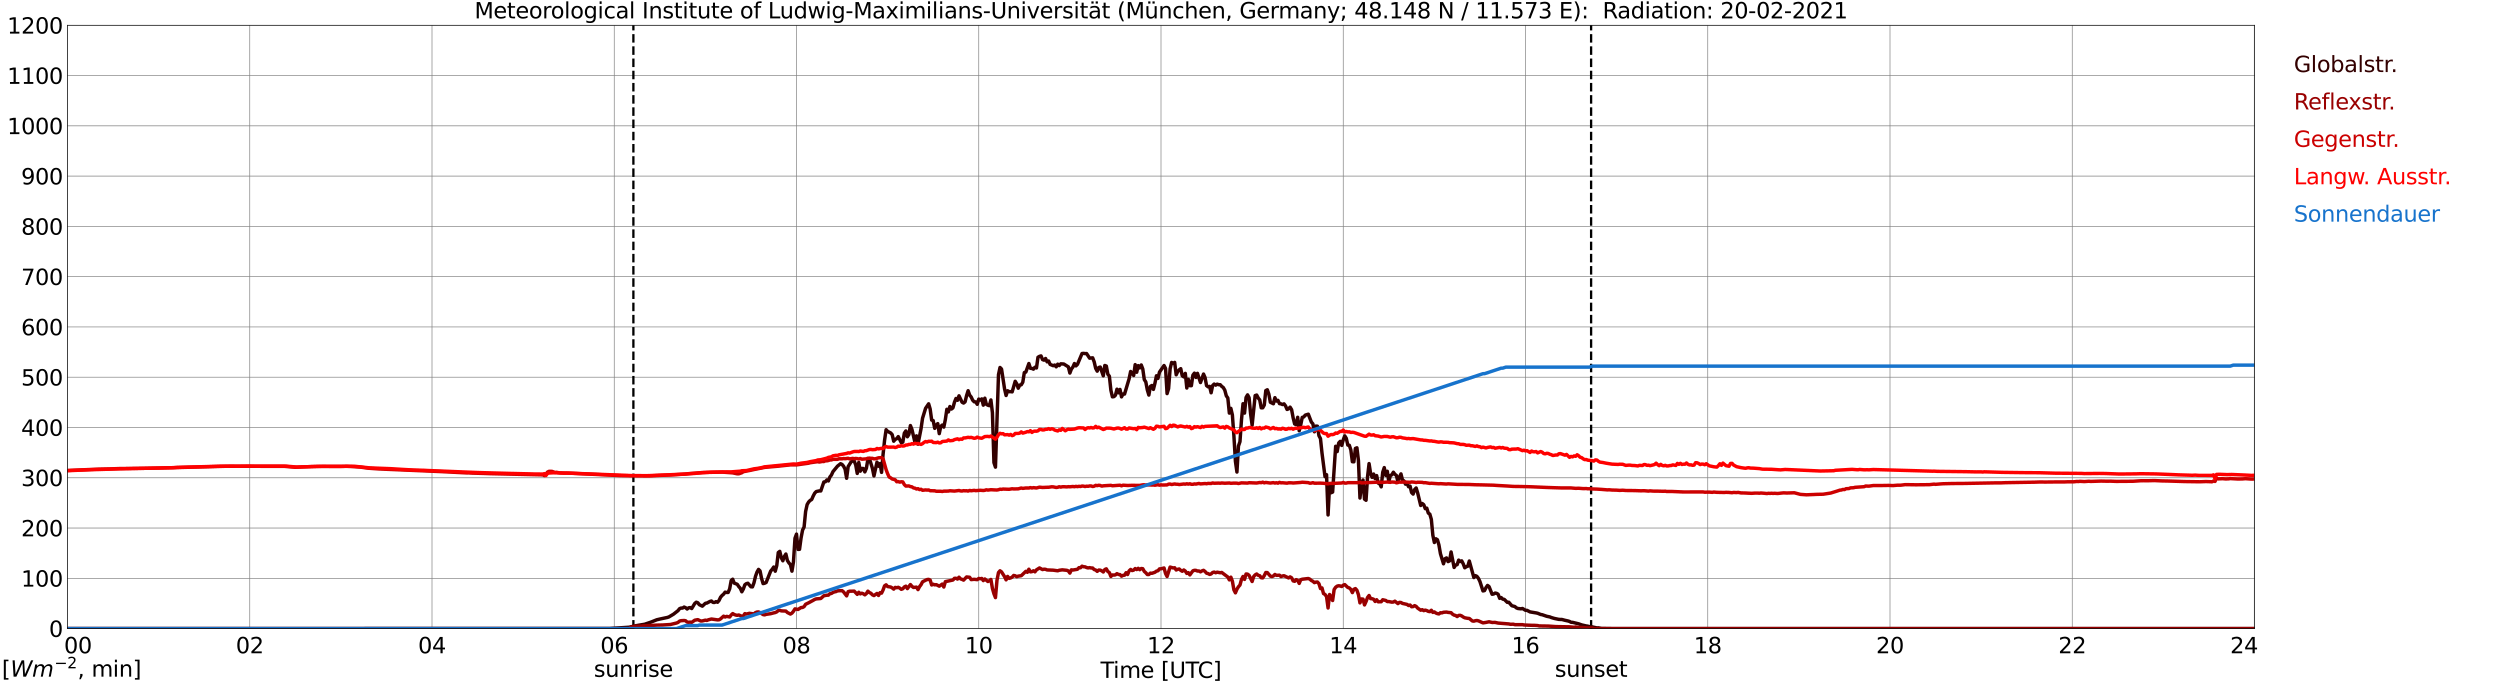 <?xml version="1.0" encoding="utf-8" standalone="no"?>
<!DOCTYPE svg PUBLIC "-//W3C//DTD SVG 1.1//EN"
  "http://www.w3.org/Graphics/SVG/1.1/DTD/svg11.dtd">
<svg xmlns:xlink="http://www.w3.org/1999/xlink" width="1085.4pt" height="296.64pt" viewBox="0 0 1085.4 296.64" xmlns="http://www.w3.org/2000/svg" version="1.1">
 <defs>
  <style type="text/css">*{stroke-linejoin: round; stroke-linecap: butt}</style>
 </defs>
 <g id="figure_1">
  <g id="patch_1">
   <path d="M 0 296.64 
L 1085.4 296.64 
L 1085.4 0 
L 0 0 
z
" style="fill: #ffffff"/>
  </g>
  <g id="axes_1">
   <g id="patch_2">
    <path d="M 29.306 272.909 
L 978.814 272.909 
L 978.814 10.976 
L 29.306 10.976 
z
" style="fill: #ffffff"/>
   </g>
   <g id="patch_3">
    <path d="M 978.814 272.909 
L 978.814 272.909 
L 978.814 10.976 
L 978.814 10.976 
z
" clip-path="url(#p6d1c097a8d)" style="fill: #d3d3d3; opacity: 0.25; stroke: #d3d3d3; stroke-linejoin: miter"/>
   </g>
   <g id="matplotlib.axis_1">
    <g id="xtick_1">
     <g id="line2d_1">
      <path d="M 29.306 272.909 
L 29.306 10.976 
" clip-path="url(#p6d1c097a8d)" style="fill: none; stroke: #808080; stroke-width: 0.3; stroke-linecap: square"/>
     </g>
     <g id="line2d_2"/>
     <g id="text_1">
      <!--    00 -->
      <g transform="translate(18.733 283.627) scale(0.095 -0.095)">
       <defs>
        <path id="DejaVuSans-20" transform="scale(0.016)"/>
        <path id="DejaVuSans-30" d="M 2034 4250 
Q 1547 4250 1301 3770 
Q 1056 3291 1056 2328 
Q 1056 1369 1301 889 
Q 1547 409 2034 409 
Q 2525 409 2770 889 
Q 3016 1369 3016 2328 
Q 3016 3291 2770 3770 
Q 2525 4250 2034 4250 
z
M 2034 4750 
Q 2819 4750 3233 4129 
Q 3647 3509 3647 2328 
Q 3647 1150 3233 529 
Q 2819 -91 2034 -91 
Q 1250 -91 836 529 
Q 422 1150 422 2328 
Q 422 3509 836 4129 
Q 1250 4750 2034 4750 
z
" transform="scale(0.016)"/>
       </defs>
       <use xlink:href="#DejaVuSans-20"/>
       <use xlink:href="#DejaVuSans-20" transform="translate(31.787 0)"/>
       <use xlink:href="#DejaVuSans-20" transform="translate(63.574 0)"/>
       <use xlink:href="#DejaVuSans-30" transform="translate(95.361 0)"/>
       <use xlink:href="#DejaVuSans-30" transform="translate(158.984 0)"/>
      </g>
     </g>
    </g>
    <g id="xtick_2">
     <g id="line2d_3">
      <path d="M 108.431 272.909 
L 108.431 10.976 
" clip-path="url(#p6d1c097a8d)" style="fill: none; stroke: #808080; stroke-width: 0.3; stroke-linecap: square"/>
     </g>
     <g id="line2d_4"/>
     <g id="text_2">
      <!-- 02 -->
      <g transform="translate(102.387 283.627) scale(0.095 -0.095)">
       <defs>
        <path id="DejaVuSans-32" d="M 1228 531 
L 3431 531 
L 3431 0 
L 469 0 
L 469 531 
Q 828 903 1448 1529 
Q 2069 2156 2228 2338 
Q 2531 2678 2651 2914 
Q 2772 3150 2772 3378 
Q 2772 3750 2511 3984 
Q 2250 4219 1831 4219 
Q 1534 4219 1204 4116 
Q 875 4013 500 3803 
L 500 4441 
Q 881 4594 1212 4672 
Q 1544 4750 1819 4750 
Q 2544 4750 2975 4387 
Q 3406 4025 3406 3419 
Q 3406 3131 3298 2873 
Q 3191 2616 2906 2266 
Q 2828 2175 2409 1742 
Q 1991 1309 1228 531 
z
" transform="scale(0.016)"/>
       </defs>
       <use xlink:href="#DejaVuSans-30"/>
       <use xlink:href="#DejaVuSans-32" transform="translate(63.623 0)"/>
      </g>
     </g>
    </g>
    <g id="xtick_3">
     <g id="line2d_5">
      <path d="M 187.557 272.909 
L 187.557 10.976 
" clip-path="url(#p6d1c097a8d)" style="fill: none; stroke: #808080; stroke-width: 0.3; stroke-linecap: square"/>
     </g>
     <g id="line2d_6"/>
     <g id="text_3">
      <!-- 04 -->
      <g transform="translate(181.513 283.627) scale(0.095 -0.095)">
       <defs>
        <path id="DejaVuSans-34" d="M 2419 4116 
L 825 1625 
L 2419 1625 
L 2419 4116 
z
M 2253 4666 
L 3047 4666 
L 3047 1625 
L 3713 1625 
L 3713 1100 
L 3047 1100 
L 3047 0 
L 2419 0 
L 2419 1100 
L 313 1100 
L 313 1709 
L 2253 4666 
z
" transform="scale(0.016)"/>
       </defs>
       <use xlink:href="#DejaVuSans-30"/>
       <use xlink:href="#DejaVuSans-34" transform="translate(63.623 0)"/>
      </g>
     </g>
    </g>
    <g id="xtick_4">
     <g id="line2d_7">
      <path d="M 266.683 272.909 
L 266.683 10.976 
" clip-path="url(#p6d1c097a8d)" style="fill: none; stroke: #808080; stroke-width: 0.3; stroke-linecap: square"/>
     </g>
     <g id="line2d_8"/>
     <g id="text_4">
      <!-- 06 -->
      <g transform="translate(260.638 283.627) scale(0.095 -0.095)">
       <defs>
        <path id="DejaVuSans-36" d="M 2113 2584 
Q 1688 2584 1439 2293 
Q 1191 2003 1191 1497 
Q 1191 994 1439 701 
Q 1688 409 2113 409 
Q 2538 409 2786 701 
Q 3034 994 3034 1497 
Q 3034 2003 2786 2293 
Q 2538 2584 2113 2584 
z
M 3366 4563 
L 3366 3988 
Q 3128 4100 2886 4159 
Q 2644 4219 2406 4219 
Q 1781 4219 1451 3797 
Q 1122 3375 1075 2522 
Q 1259 2794 1537 2939 
Q 1816 3084 2150 3084 
Q 2853 3084 3261 2657 
Q 3669 2231 3669 1497 
Q 3669 778 3244 343 
Q 2819 -91 2113 -91 
Q 1303 -91 875 529 
Q 447 1150 447 2328 
Q 447 3434 972 4092 
Q 1497 4750 2381 4750 
Q 2619 4750 2861 4703 
Q 3103 4656 3366 4563 
z
" transform="scale(0.016)"/>
       </defs>
       <use xlink:href="#DejaVuSans-30"/>
       <use xlink:href="#DejaVuSans-36" transform="translate(63.623 0)"/>
      </g>
     </g>
    </g>
    <g id="xtick_5">
     <g id="line2d_9">
      <path d="M 345.808 272.909 
L 345.808 10.976 
" clip-path="url(#p6d1c097a8d)" style="fill: none; stroke: #808080; stroke-width: 0.3; stroke-linecap: square"/>
     </g>
     <g id="line2d_10"/>
     <g id="text_5">
      <!-- 08 -->
      <g transform="translate(339.764 283.627) scale(0.095 -0.095)">
       <defs>
        <path id="DejaVuSans-38" d="M 2034 2216 
Q 1584 2216 1326 1975 
Q 1069 1734 1069 1313 
Q 1069 891 1326 650 
Q 1584 409 2034 409 
Q 2484 409 2743 651 
Q 3003 894 3003 1313 
Q 3003 1734 2745 1975 
Q 2488 2216 2034 2216 
z
M 1403 2484 
Q 997 2584 770 2862 
Q 544 3141 544 3541 
Q 544 4100 942 4425 
Q 1341 4750 2034 4750 
Q 2731 4750 3128 4425 
Q 3525 4100 3525 3541 
Q 3525 3141 3298 2862 
Q 3072 2584 2669 2484 
Q 3125 2378 3379 2068 
Q 3634 1759 3634 1313 
Q 3634 634 3220 271 
Q 2806 -91 2034 -91 
Q 1263 -91 848 271 
Q 434 634 434 1313 
Q 434 1759 690 2068 
Q 947 2378 1403 2484 
z
M 1172 3481 
Q 1172 3119 1398 2916 
Q 1625 2713 2034 2713 
Q 2441 2713 2670 2916 
Q 2900 3119 2900 3481 
Q 2900 3844 2670 4047 
Q 2441 4250 2034 4250 
Q 1625 4250 1398 4047 
Q 1172 3844 1172 3481 
z
" transform="scale(0.016)"/>
       </defs>
       <use xlink:href="#DejaVuSans-30"/>
       <use xlink:href="#DejaVuSans-38" transform="translate(63.623 0)"/>
      </g>
     </g>
    </g>
    <g id="xtick_6">
     <g id="line2d_11">
      <path d="M 424.934 272.909 
L 424.934 10.976 
" clip-path="url(#p6d1c097a8d)" style="fill: none; stroke: #808080; stroke-width: 0.3; stroke-linecap: square"/>
     </g>
     <g id="line2d_12"/>
     <g id="text_6">
      <!-- 10 -->
      <g transform="translate(418.89 283.627) scale(0.095 -0.095)">
       <defs>
        <path id="DejaVuSans-31" d="M 794 531 
L 1825 531 
L 1825 4091 
L 703 3866 
L 703 4441 
L 1819 4666 
L 2450 4666 
L 2450 531 
L 3481 531 
L 3481 0 
L 794 0 
L 794 531 
z
" transform="scale(0.016)"/>
       </defs>
       <use xlink:href="#DejaVuSans-31"/>
       <use xlink:href="#DejaVuSans-30" transform="translate(63.623 0)"/>
      </g>
     </g>
    </g>
    <g id="xtick_7">
     <g id="line2d_13">
      <path d="M 504.06 272.909 
L 504.06 10.976 
" clip-path="url(#p6d1c097a8d)" style="fill: none; stroke: #808080; stroke-width: 0.3; stroke-linecap: square"/>
     </g>
     <g id="line2d_14"/>
     <g id="text_7">
      <!-- 12 -->
      <g transform="translate(498.015 283.627) scale(0.095 -0.095)">
       <use xlink:href="#DejaVuSans-31"/>
       <use xlink:href="#DejaVuSans-32" transform="translate(63.623 0)"/>
      </g>
     </g>
    </g>
    <g id="xtick_8">
     <g id="line2d_15">
      <path d="M 583.185 272.909 
L 583.185 10.976 
" clip-path="url(#p6d1c097a8d)" style="fill: none; stroke: #808080; stroke-width: 0.3; stroke-linecap: square"/>
     </g>
     <g id="line2d_16"/>
     <g id="text_8">
      <!-- 14 -->
      <g transform="translate(577.141 283.627) scale(0.095 -0.095)">
       <use xlink:href="#DejaVuSans-31"/>
       <use xlink:href="#DejaVuSans-34" transform="translate(63.623 0)"/>
      </g>
     </g>
    </g>
    <g id="xtick_9">
     <g id="line2d_17">
      <path d="M 662.311 272.909 
L 662.311 10.976 
" clip-path="url(#p6d1c097a8d)" style="fill: none; stroke: #808080; stroke-width: 0.3; stroke-linecap: square"/>
     </g>
     <g id="line2d_18"/>
     <g id="text_9">
      <!-- 16 -->
      <g transform="translate(656.267 283.627) scale(0.095 -0.095)">
       <use xlink:href="#DejaVuSans-31"/>
       <use xlink:href="#DejaVuSans-36" transform="translate(63.623 0)"/>
      </g>
     </g>
    </g>
    <g id="xtick_10">
     <g id="line2d_19">
      <path d="M 741.437 272.909 
L 741.437 10.976 
" clip-path="url(#p6d1c097a8d)" style="fill: none; stroke: #808080; stroke-width: 0.3; stroke-linecap: square"/>
     </g>
     <g id="line2d_20"/>
     <g id="text_10">
      <!-- 18 -->
      <g transform="translate(735.392 283.627) scale(0.095 -0.095)">
       <use xlink:href="#DejaVuSans-31"/>
       <use xlink:href="#DejaVuSans-38" transform="translate(63.623 0)"/>
      </g>
     </g>
    </g>
    <g id="xtick_11">
     <g id="line2d_21">
      <path d="M 820.562 272.909 
L 820.562 10.976 
" clip-path="url(#p6d1c097a8d)" style="fill: none; stroke: #808080; stroke-width: 0.3; stroke-linecap: square"/>
     </g>
     <g id="line2d_22"/>
     <g id="text_11">
      <!-- 20 -->
      <g transform="translate(814.518 283.627) scale(0.095 -0.095)">
       <use xlink:href="#DejaVuSans-32"/>
       <use xlink:href="#DejaVuSans-30" transform="translate(63.623 0)"/>
      </g>
     </g>
    </g>
    <g id="xtick_12">
     <g id="line2d_23">
      <path d="M 899.688 272.909 
L 899.688 10.976 
" clip-path="url(#p6d1c097a8d)" style="fill: none; stroke: #808080; stroke-width: 0.3; stroke-linecap: square"/>
     </g>
     <g id="line2d_24"/>
     <g id="text_12">
      <!-- 22 -->
      <g transform="translate(893.644 283.627) scale(0.095 -0.095)">
       <use xlink:href="#DejaVuSans-32"/>
       <use xlink:href="#DejaVuSans-32" transform="translate(63.623 0)"/>
      </g>
     </g>
    </g>
    <g id="xtick_13">
     <g id="line2d_25">
      <path d="M 978.814 272.909 
L 978.814 10.976 
" clip-path="url(#p6d1c097a8d)" style="fill: none; stroke: #808080; stroke-width: 0.3; stroke-linecap: square"/>
     </g>
     <g id="line2d_26"/>
     <g id="text_13">
      <!-- 24    -->
      <g transform="translate(968.241 283.627) scale(0.095 -0.095)">
       <use xlink:href="#DejaVuSans-32"/>
       <use xlink:href="#DejaVuSans-34" transform="translate(63.623 0)"/>
       <use xlink:href="#DejaVuSans-20" transform="translate(127.246 0)"/>
       <use xlink:href="#DejaVuSans-20" transform="translate(159.033 0)"/>
       <use xlink:href="#DejaVuSans-20" transform="translate(190.82 0)"/>
      </g>
     </g>
    </g>
    <g id="text_14">
     <!-- Time [UTC] -->
     <g transform="translate(477.806 294.322) scale(0.095 -0.095)">
      <defs>
       <path id="DejaVuSans-54" d="M -19 4666 
L 3928 4666 
L 3928 4134 
L 2272 4134 
L 2272 0 
L 1638 0 
L 1638 4134 
L -19 4134 
L -19 4666 
z
" transform="scale(0.016)"/>
       <path id="DejaVuSans-69" d="M 603 3500 
L 1178 3500 
L 1178 0 
L 603 0 
L 603 3500 
z
M 603 4863 
L 1178 4863 
L 1178 4134 
L 603 4134 
L 603 4863 
z
" transform="scale(0.016)"/>
       <path id="DejaVuSans-6d" d="M 3328 2828 
Q 3544 3216 3844 3400 
Q 4144 3584 4550 3584 
Q 5097 3584 5394 3201 
Q 5691 2819 5691 2113 
L 5691 0 
L 5113 0 
L 5113 2094 
Q 5113 2597 4934 2840 
Q 4756 3084 4391 3084 
Q 3944 3084 3684 2787 
Q 3425 2491 3425 1978 
L 3425 0 
L 2847 0 
L 2847 2094 
Q 2847 2600 2669 2842 
Q 2491 3084 2119 3084 
Q 1678 3084 1418 2786 
Q 1159 2488 1159 1978 
L 1159 0 
L 581 0 
L 581 3500 
L 1159 3500 
L 1159 2956 
Q 1356 3278 1631 3431 
Q 1906 3584 2284 3584 
Q 2666 3584 2933 3390 
Q 3200 3197 3328 2828 
z
" transform="scale(0.016)"/>
       <path id="DejaVuSans-65" d="M 3597 1894 
L 3597 1613 
L 953 1613 
Q 991 1019 1311 708 
Q 1631 397 2203 397 
Q 2534 397 2845 478 
Q 3156 559 3463 722 
L 3463 178 
Q 3153 47 2828 -22 
Q 2503 -91 2169 -91 
Q 1331 -91 842 396 
Q 353 884 353 1716 
Q 353 2575 817 3079 
Q 1281 3584 2069 3584 
Q 2775 3584 3186 3129 
Q 3597 2675 3597 1894 
z
M 3022 2063 
Q 3016 2534 2758 2815 
Q 2500 3097 2075 3097 
Q 1594 3097 1305 2825 
Q 1016 2553 972 2059 
L 3022 2063 
z
" transform="scale(0.016)"/>
       <path id="DejaVuSans-5b" d="M 550 4863 
L 1875 4863 
L 1875 4416 
L 1125 4416 
L 1125 -397 
L 1875 -397 
L 1875 -844 
L 550 -844 
L 550 4863 
z
" transform="scale(0.016)"/>
       <path id="DejaVuSans-55" d="M 556 4666 
L 1191 4666 
L 1191 1831 
Q 1191 1081 1462 751 
Q 1734 422 2344 422 
Q 2950 422 3222 751 
Q 3494 1081 3494 1831 
L 3494 4666 
L 4128 4666 
L 4128 1753 
Q 4128 841 3676 375 
Q 3225 -91 2344 -91 
Q 1459 -91 1007 375 
Q 556 841 556 1753 
L 556 4666 
z
" transform="scale(0.016)"/>
       <path id="DejaVuSans-43" d="M 4122 4306 
L 4122 3641 
Q 3803 3938 3442 4084 
Q 3081 4231 2675 4231 
Q 1875 4231 1450 3742 
Q 1025 3253 1025 2328 
Q 1025 1406 1450 917 
Q 1875 428 2675 428 
Q 3081 428 3442 575 
Q 3803 722 4122 1019 
L 4122 359 
Q 3791 134 3420 21 
Q 3050 -91 2638 -91 
Q 1578 -91 968 557 
Q 359 1206 359 2328 
Q 359 3453 968 4101 
Q 1578 4750 2638 4750 
Q 3056 4750 3426 4639 
Q 3797 4528 4122 4306 
z
" transform="scale(0.016)"/>
       <path id="DejaVuSans-5d" d="M 1947 4863 
L 1947 -844 
L 622 -844 
L 622 -397 
L 1369 -397 
L 1369 4416 
L 622 4416 
L 622 4863 
L 1947 4863 
z
" transform="scale(0.016)"/>
      </defs>
      <use xlink:href="#DejaVuSans-54"/>
      <use xlink:href="#DejaVuSans-69" transform="translate(57.959 0)"/>
      <use xlink:href="#DejaVuSans-6d" transform="translate(85.742 0)"/>
      <use xlink:href="#DejaVuSans-65" transform="translate(183.154 0)"/>
      <use xlink:href="#DejaVuSans-20" transform="translate(244.678 0)"/>
      <use xlink:href="#DejaVuSans-5b" transform="translate(276.465 0)"/>
      <use xlink:href="#DejaVuSans-55" transform="translate(315.479 0)"/>
      <use xlink:href="#DejaVuSans-54" transform="translate(388.672 0)"/>
      <use xlink:href="#DejaVuSans-43" transform="translate(443.881 0)"/>
      <use xlink:href="#DejaVuSans-5d" transform="translate(513.705 0)"/>
     </g>
    </g>
   </g>
   <g id="matplotlib.axis_2">
    <g id="ytick_1">
     <g id="line2d_27">
      <path d="M 29.306 272.909 
L 978.814 272.909 
" clip-path="url(#p6d1c097a8d)" style="fill: none; stroke: #808080; stroke-width: 0.3; stroke-linecap: square"/>
     </g>
     <g id="line2d_28"/>
     <g id="text_15">
      <!-- 0 -->
      <g transform="translate(21.261 276.518) scale(0.095 -0.095)">
       <use xlink:href="#DejaVuSans-30"/>
      </g>
     </g>
    </g>
    <g id="ytick_2">
     <g id="line2d_29">
      <path d="M 29.306 251.081 
L 978.814 251.081 
" clip-path="url(#p6d1c097a8d)" style="fill: none; stroke: #808080; stroke-width: 0.3; stroke-linecap: square"/>
     </g>
     <g id="line2d_30"/>
     <g id="text_16">
      <!-- 100 -->
      <g transform="translate(9.173 254.69) scale(0.095 -0.095)">
       <use xlink:href="#DejaVuSans-31"/>
       <use xlink:href="#DejaVuSans-30" transform="translate(63.623 0)"/>
       <use xlink:href="#DejaVuSans-30" transform="translate(127.246 0)"/>
      </g>
     </g>
    </g>
    <g id="ytick_3">
     <g id="line2d_31">
      <path d="M 29.306 229.253 
L 978.814 229.253 
" clip-path="url(#p6d1c097a8d)" style="fill: none; stroke: #808080; stroke-width: 0.3; stroke-linecap: square"/>
     </g>
     <g id="line2d_32"/>
     <g id="text_17">
      <!-- 200 -->
      <g transform="translate(9.173 232.863) scale(0.095 -0.095)">
       <use xlink:href="#DejaVuSans-32"/>
       <use xlink:href="#DejaVuSans-30" transform="translate(63.623 0)"/>
       <use xlink:href="#DejaVuSans-30" transform="translate(127.246 0)"/>
      </g>
     </g>
    </g>
    <g id="ytick_4">
     <g id="line2d_33">
      <path d="M 29.306 207.426 
L 978.814 207.426 
" clip-path="url(#p6d1c097a8d)" style="fill: none; stroke: #808080; stroke-width: 0.3; stroke-linecap: square"/>
     </g>
     <g id="line2d_34"/>
     <g id="text_18">
      <!-- 300 -->
      <g transform="translate(9.173 211.035) scale(0.095 -0.095)">
       <defs>
        <path id="DejaVuSans-33" d="M 2597 2516 
Q 3050 2419 3304 2112 
Q 3559 1806 3559 1356 
Q 3559 666 3084 287 
Q 2609 -91 1734 -91 
Q 1441 -91 1130 -33 
Q 819 25 488 141 
L 488 750 
Q 750 597 1062 519 
Q 1375 441 1716 441 
Q 2309 441 2620 675 
Q 2931 909 2931 1356 
Q 2931 1769 2642 2001 
Q 2353 2234 1838 2234 
L 1294 2234 
L 1294 2753 
L 1863 2753 
Q 2328 2753 2575 2939 
Q 2822 3125 2822 3475 
Q 2822 3834 2567 4026 
Q 2313 4219 1838 4219 
Q 1578 4219 1281 4162 
Q 984 4106 628 3988 
L 628 4550 
Q 988 4650 1302 4700 
Q 1616 4750 1894 4750 
Q 2613 4750 3031 4423 
Q 3450 4097 3450 3541 
Q 3450 3153 3228 2886 
Q 3006 2619 2597 2516 
z
" transform="scale(0.016)"/>
       </defs>
       <use xlink:href="#DejaVuSans-33"/>
       <use xlink:href="#DejaVuSans-30" transform="translate(63.623 0)"/>
       <use xlink:href="#DejaVuSans-30" transform="translate(127.246 0)"/>
      </g>
     </g>
    </g>
    <g id="ytick_5">
     <g id="line2d_35">
      <path d="M 29.306 185.598 
L 978.814 185.598 
" clip-path="url(#p6d1c097a8d)" style="fill: none; stroke: #808080; stroke-width: 0.3; stroke-linecap: square"/>
     </g>
     <g id="line2d_36"/>
     <g id="text_19">
      <!-- 400 -->
      <g transform="translate(9.173 189.207) scale(0.095 -0.095)">
       <use xlink:href="#DejaVuSans-34"/>
       <use xlink:href="#DejaVuSans-30" transform="translate(63.623 0)"/>
       <use xlink:href="#DejaVuSans-30" transform="translate(127.246 0)"/>
      </g>
     </g>
    </g>
    <g id="ytick_6">
     <g id="line2d_37">
      <path d="M 29.306 163.77 
L 978.814 163.77 
" clip-path="url(#p6d1c097a8d)" style="fill: none; stroke: #808080; stroke-width: 0.3; stroke-linecap: square"/>
     </g>
     <g id="line2d_38"/>
     <g id="text_20">
      <!-- 500 -->
      <g transform="translate(9.173 167.379) scale(0.095 -0.095)">
       <defs>
        <path id="DejaVuSans-35" d="M 691 4666 
L 3169 4666 
L 3169 4134 
L 1269 4134 
L 1269 2991 
Q 1406 3038 1543 3061 
Q 1681 3084 1819 3084 
Q 2600 3084 3056 2656 
Q 3513 2228 3513 1497 
Q 3513 744 3044 326 
Q 2575 -91 1722 -91 
Q 1428 -91 1123 -41 
Q 819 9 494 109 
L 494 744 
Q 775 591 1075 516 
Q 1375 441 1709 441 
Q 2250 441 2565 725 
Q 2881 1009 2881 1497 
Q 2881 1984 2565 2268 
Q 2250 2553 1709 2553 
Q 1456 2553 1204 2497 
Q 953 2441 691 2322 
L 691 4666 
z
" transform="scale(0.016)"/>
       </defs>
       <use xlink:href="#DejaVuSans-35"/>
       <use xlink:href="#DejaVuSans-30" transform="translate(63.623 0)"/>
       <use xlink:href="#DejaVuSans-30" transform="translate(127.246 0)"/>
      </g>
     </g>
    </g>
    <g id="ytick_7">
     <g id="line2d_39">
      <path d="M 29.306 141.942 
L 978.814 141.942 
" clip-path="url(#p6d1c097a8d)" style="fill: none; stroke: #808080; stroke-width: 0.3; stroke-linecap: square"/>
     </g>
     <g id="line2d_40"/>
     <g id="text_21">
      <!-- 600 -->
      <g transform="translate(9.173 145.551) scale(0.095 -0.095)">
       <use xlink:href="#DejaVuSans-36"/>
       <use xlink:href="#DejaVuSans-30" transform="translate(63.623 0)"/>
       <use xlink:href="#DejaVuSans-30" transform="translate(127.246 0)"/>
      </g>
     </g>
    </g>
    <g id="ytick_8">
     <g id="line2d_41">
      <path d="M 29.306 120.114 
L 978.814 120.114 
" clip-path="url(#p6d1c097a8d)" style="fill: none; stroke: #808080; stroke-width: 0.3; stroke-linecap: square"/>
     </g>
     <g id="line2d_42"/>
     <g id="text_22">
      <!-- 700 -->
      <g transform="translate(9.173 123.724) scale(0.095 -0.095)">
       <defs>
        <path id="DejaVuSans-37" d="M 525 4666 
L 3525 4666 
L 3525 4397 
L 1831 0 
L 1172 0 
L 2766 4134 
L 525 4134 
L 525 4666 
z
" transform="scale(0.016)"/>
       </defs>
       <use xlink:href="#DejaVuSans-37"/>
       <use xlink:href="#DejaVuSans-30" transform="translate(63.623 0)"/>
       <use xlink:href="#DejaVuSans-30" transform="translate(127.246 0)"/>
      </g>
     </g>
    </g>
    <g id="ytick_9">
     <g id="line2d_43">
      <path d="M 29.306 98.287 
L 978.814 98.287 
" clip-path="url(#p6d1c097a8d)" style="fill: none; stroke: #808080; stroke-width: 0.3; stroke-linecap: square"/>
     </g>
     <g id="line2d_44"/>
     <g id="text_23">
      <!-- 800 -->
      <g transform="translate(9.173 101.896) scale(0.095 -0.095)">
       <use xlink:href="#DejaVuSans-38"/>
       <use xlink:href="#DejaVuSans-30" transform="translate(63.623 0)"/>
       <use xlink:href="#DejaVuSans-30" transform="translate(127.246 0)"/>
      </g>
     </g>
    </g>
    <g id="ytick_10">
     <g id="line2d_45">
      <path d="M 29.306 76.459 
L 978.814 76.459 
" clip-path="url(#p6d1c097a8d)" style="fill: none; stroke: #808080; stroke-width: 0.3; stroke-linecap: square"/>
     </g>
     <g id="line2d_46"/>
     <g id="text_24">
      <!-- 900 -->
      <g transform="translate(9.173 80.068) scale(0.095 -0.095)">
       <defs>
        <path id="DejaVuSans-39" d="M 703 97 
L 703 672 
Q 941 559 1184 500 
Q 1428 441 1663 441 
Q 2288 441 2617 861 
Q 2947 1281 2994 2138 
Q 2813 1869 2534 1725 
Q 2256 1581 1919 1581 
Q 1219 1581 811 2004 
Q 403 2428 403 3163 
Q 403 3881 828 4315 
Q 1253 4750 1959 4750 
Q 2769 4750 3195 4129 
Q 3622 3509 3622 2328 
Q 3622 1225 3098 567 
Q 2575 -91 1691 -91 
Q 1453 -91 1209 -44 
Q 966 3 703 97 
z
M 1959 2075 
Q 2384 2075 2632 2365 
Q 2881 2656 2881 3163 
Q 2881 3666 2632 3958 
Q 2384 4250 1959 4250 
Q 1534 4250 1286 3958 
Q 1038 3666 1038 3163 
Q 1038 2656 1286 2365 
Q 1534 2075 1959 2075 
z
" transform="scale(0.016)"/>
       </defs>
       <use xlink:href="#DejaVuSans-39"/>
       <use xlink:href="#DejaVuSans-30" transform="translate(63.623 0)"/>
       <use xlink:href="#DejaVuSans-30" transform="translate(127.246 0)"/>
      </g>
     </g>
    </g>
    <g id="ytick_11">
     <g id="line2d_47">
      <path d="M 29.306 54.631 
L 978.814 54.631 
" clip-path="url(#p6d1c097a8d)" style="fill: none; stroke: #808080; stroke-width: 0.3; stroke-linecap: square"/>
     </g>
     <g id="line2d_48"/>
     <g id="text_25">
      <!-- 1000 -->
      <g transform="translate(3.128 58.24) scale(0.095 -0.095)">
       <use xlink:href="#DejaVuSans-31"/>
       <use xlink:href="#DejaVuSans-30" transform="translate(63.623 0)"/>
       <use xlink:href="#DejaVuSans-30" transform="translate(127.246 0)"/>
       <use xlink:href="#DejaVuSans-30" transform="translate(190.869 0)"/>
      </g>
     </g>
    </g>
    <g id="ytick_12">
     <g id="line2d_49">
      <path d="M 29.306 32.803 
L 978.814 32.803 
" clip-path="url(#p6d1c097a8d)" style="fill: none; stroke: #808080; stroke-width: 0.3; stroke-linecap: square"/>
     </g>
     <g id="line2d_50"/>
     <g id="text_26">
      <!-- 1100 -->
      <g transform="translate(3.128 36.413) scale(0.095 -0.095)">
       <use xlink:href="#DejaVuSans-31"/>
       <use xlink:href="#DejaVuSans-31" transform="translate(63.623 0)"/>
       <use xlink:href="#DejaVuSans-30" transform="translate(127.246 0)"/>
       <use xlink:href="#DejaVuSans-30" transform="translate(190.869 0)"/>
      </g>
     </g>
    </g>
    <g id="ytick_13">
     <g id="line2d_51">
      <path d="M 29.306 10.976 
L 978.814 10.976 
" clip-path="url(#p6d1c097a8d)" style="fill: none; stroke: #808080; stroke-width: 0.3; stroke-linecap: square"/>
     </g>
     <g id="line2d_52"/>
     <g id="text_27">
      <!-- 1200 -->
      <g transform="translate(3.128 14.585) scale(0.095 -0.095)">
       <use xlink:href="#DejaVuSans-31"/>
       <use xlink:href="#DejaVuSans-32" transform="translate(63.623 0)"/>
       <use xlink:href="#DejaVuSans-30" transform="translate(127.246 0)"/>
       <use xlink:href="#DejaVuSans-30" transform="translate(190.869 0)"/>
      </g>
     </g>
    </g>
   </g>
   <g id="line2d_53">
    <path d="M 274.991 272.909 
L 274.991 10.976 
" clip-path="url(#p6d1c097a8d)" style="fill: none; stroke-dasharray: 3.7,1.6; stroke-dashoffset: 0; stroke: #000000"/>
   </g>
   <g id="line2d_54">
    <path d="M 690.796 272.909 
L 690.796 10.976 
" clip-path="url(#p6d1c097a8d)" style="fill: none; stroke-dasharray: 3.7,1.6; stroke-dashoffset: 0; stroke: #000000"/>
   </g>
   <g id="line2d_55">
    <path d="M 29.306 272.909 
L 264.705 272.885 
L 266.023 272.78 
L 273.277 272.306 
L 275.255 271.831 
L 277.233 271.457 
L 279.87 271.025 
L 282.508 270.134 
L 285.145 269.08 
L 286.464 268.77 
L 289.761 268.067 
L 290.42 267.84 
L 292.399 266.662 
L 294.377 265.112 
L 295.036 264.265 
L 295.696 263.997 
L 296.355 263.997 
L 297.014 263.562 
L 297.674 263.852 
L 298.333 264.409 
L 298.992 263.892 
L 299.652 263.789 
L 300.311 264.204 
L 301.63 262.012 
L 302.289 261.454 
L 302.949 261.681 
L 303.608 262.528 
L 304.927 263.169 
L 306.246 261.929 
L 306.905 261.827 
L 308.224 261.124 
L 308.883 260.936 
L 309.543 261.537 
L 310.202 261.578 
L 310.861 261.205 
L 311.521 261.475 
L 312.18 260.69 
L 312.839 259.284 
L 313.499 258.518 
L 314.158 257.961 
L 314.818 257.092 
L 315.477 257.217 
L 316.136 257.217 
L 316.796 255.626 
L 317.455 252.028 
L 318.114 251.47 
L 318.774 253.166 
L 320.093 253.681 
L 320.752 254.674 
L 321.411 255.418 
L 322.071 256.927 
L 322.73 255.728 
L 323.39 253.868 
L 324.049 253.393 
L 324.708 253.227 
L 326.027 254.757 
L 326.686 254.798 
L 327.346 253.019 
L 328.005 250.23 
L 328.665 248.37 
L 329.324 247.211 
L 329.983 247.872 
L 330.643 251.14 
L 331.302 253.371 
L 331.961 253.227 
L 332.621 252.897 
L 334.599 247.936 
L 335.258 247.17 
L 335.918 246.179 
L 336.577 247.997 
L 337.236 245.559 
L 337.896 239.894 
L 338.555 239.377 
L 339.215 242.188 
L 339.874 243.47 
L 340.533 241.61 
L 341.193 240.536 
L 341.852 243.326 
L 342.512 244.38 
L 343.171 245.144 
L 343.83 247.977 
L 344.49 243.926 
L 345.149 233.693 
L 345.808 231.894 
L 346.468 238.53 
L 347.127 238.489 
L 347.787 233.569 
L 348.446 230.137 
L 349.105 228.815 
L 349.765 222.057 
L 350.424 219.06 
L 351.083 217.942 
L 351.743 217.261 
L 352.402 216.868 
L 353.062 215.338 
L 353.721 214.098 
L 354.38 213.415 
L 355.699 213.127 
L 356.359 213.147 
L 357.677 209.261 
L 358.337 209.178 
L 358.996 208.351 
L 359.655 208.807 
L 360.315 207.07 
L 360.974 206.242 
L 361.634 204.776 
L 363.612 202.379 
L 364.93 201.325 
L 365.59 201.635 
L 366.249 202.42 
L 366.909 203.721 
L 367.568 207.648 
L 368.227 202.584 
L 369.546 200.476 
L 370.206 200.146 
L 370.865 200.166 
L 371.524 201.881 
L 372.184 205.542 
L 372.843 200.786 
L 373.502 204.568 
L 374.162 203.37 
L 374.821 203.411 
L 375.481 204.878 
L 376.14 203.309 
L 376.799 199.463 
L 377.459 199.05 
L 378.777 203.392 
L 379.437 206.635 
L 380.756 200.641 
L 381.415 202.42 
L 382.074 201.261 
L 382.734 205.086 
L 383.393 197.273 
L 384.053 191.072 
L 384.712 186.565 
L 385.371 187.289 
L 386.69 187.97 
L 387.349 188.695 
L 388.009 191.548 
L 388.668 190.762 
L 389.328 190.472 
L 389.987 189.562 
L 391.306 192.188 
L 391.965 191.961 
L 392.624 188.053 
L 393.284 187.104 
L 393.943 189.625 
L 394.603 188.632 
L 395.262 184.766 
L 395.921 186.421 
L 397.24 192.085 
L 397.899 189.232 
L 398.559 192.829 
L 399.878 186.111 
L 400.537 181.564 
L 401.856 177.264 
L 403.175 175.321 
L 403.834 177.574 
L 404.493 182.389 
L 405.153 182.596 
L 405.812 185.967 
L 406.471 184.561 
L 407.131 183.919 
L 407.79 188.261 
L 408.45 185.118 
L 409.109 184.539 
L 409.768 185.43 
L 410.428 182.184 
L 411.087 177.698 
L 411.746 178.836 
L 412.406 176.5 
L 413.065 177.594 
L 413.725 177.078 
L 414.384 174.638 
L 415.043 173.005 
L 415.703 173.791 
L 416.362 171.848 
L 417.681 174.618 
L 418.34 174.989 
L 419 174.474 
L 419.659 171.724 
L 420.318 169.637 
L 420.978 171.538 
L 421.637 172.344 
L 422.297 173.75 
L 422.956 174.433 
L 423.615 174.494 
L 424.275 175.529 
L 424.934 173.274 
L 425.593 173.689 
L 426.253 173.191 
L 426.912 175.9 
L 427.572 172.881 
L 428.231 175.529 
L 428.89 175.919 
L 429.55 176.127 
L 430.209 173.647 
L 430.869 179.187 
L 431.528 200.849 
L 432.187 202.813 
L 433.506 162.65 
L 434.165 159.549 
L 434.825 160.21 
L 436.144 168.871 
L 436.803 171.704 
L 437.462 169.657 
L 438.122 170.05 
L 438.781 170.03 
L 439.44 170.133 
L 440.759 165.545 
L 441.419 166.619 
L 442.078 168.542 
L 442.737 167.197 
L 443.397 167.053 
L 444.056 165.937 
L 444.716 161.762 
L 445.375 161.535 
L 446.694 157.833 
L 447.353 159.9 
L 448.012 159.963 
L 448.672 160.273 
L 449.331 159.446 
L 449.991 159.756 
L 450.65 155.104 
L 451.309 154.714 
L 451.969 154.526 
L 452.628 156.117 
L 453.287 156.366 
L 453.947 155.644 
L 454.606 157.091 
L 455.266 156.739 
L 455.925 158.206 
L 457.244 158.765 
L 457.903 158.494 
L 458.563 159.26 
L 459.222 158.104 
L 459.881 158.723 
L 460.541 157.957 
L 461.859 158.04 
L 463.838 159.28 
L 464.497 161.967 
L 465.156 160.21 
L 465.816 159.343 
L 466.475 157.833 
L 467.134 158.846 
L 467.794 158.184 
L 469.772 153.493 
L 470.431 153.411 
L 471.091 153.513 
L 471.75 153.493 
L 473.069 155.497 
L 474.388 155.353 
L 475.047 157.091 
L 475.706 159.922 
L 476.366 161.142 
L 477.025 159.57 
L 477.685 159.363 
L 479.003 163.168 
L 479.663 158.682 
L 480.322 158.929 
L 480.981 162.484 
L 481.641 163.312 
L 482.3 169.408 
L 482.96 172.283 
L 483.619 172.22 
L 484.278 171.6 
L 484.938 168.976 
L 485.597 170.545 
L 486.256 169.079 
L 486.916 172.302 
L 487.575 171.063 
L 488.235 171.084 
L 490.213 164.449 
L 490.872 161.286 
L 491.532 162.008 
L 492.191 163.021 
L 492.85 158.309 
L 493.51 161.616 
L 494.169 158.743 
L 494.828 159.736 
L 495.488 158.455 
L 496.147 160.19 
L 496.807 164.8 
L 497.466 165.833 
L 498.125 169.306 
L 498.785 171.517 
L 499.444 167.775 
L 500.103 167.363 
L 500.763 169.057 
L 501.422 166.411 
L 502.082 163.146 
L 502.741 164.283 
L 503.4 161.554 
L 505.379 158.702 
L 506.038 159.963 
L 506.697 170.877 
L 507.357 168.707 
L 508.016 160.088 
L 508.675 157.359 
L 509.335 157.752 
L 509.994 157.337 
L 510.654 162.711 
L 511.313 161.327 
L 511.972 160.561 
L 512.632 160.066 
L 513.291 163.146 
L 513.95 163.622 
L 514.61 162.113 
L 515.269 168.459 
L 515.929 164.676 
L 516.588 167.446 
L 517.247 167.446 
L 517.907 162.877 
L 518.566 162.008 
L 519.226 163.87 
L 519.885 162.091 
L 521.204 166.082 
L 522.522 162.401 
L 523.182 163.912 
L 523.841 167.424 
L 524.501 167.941 
L 525.16 167.756 
L 525.819 170.526 
L 526.479 167.382 
L 527.138 166.743 
L 527.797 167.219 
L 528.457 166.784 
L 529.116 167.011 
L 529.776 167.031 
L 530.435 167.756 
L 531.094 168.251 
L 531.754 169.388 
L 532.413 171.848 
L 533.073 172.8 
L 533.732 179.351 
L 534.391 177.305 
L 535.051 180.158 
L 535.71 189.21 
L 536.369 200.29 
L 537.029 204.942 
L 537.688 193.654 
L 538.348 191.734 
L 539.007 182.225 
L 539.666 175.28 
L 540.326 179.351 
L 540.985 172.571 
L 541.644 171.436 
L 542.304 172.676 
L 542.963 179.702 
L 543.623 184.602 
L 544.941 171.746 
L 545.601 171.517 
L 546.26 172.778 
L 546.919 173.625 
L 547.579 177.057 
L 548.238 177.037 
L 548.898 175.839 
L 549.557 169.574 
L 550.216 169.223 
L 550.876 171.104 
L 551.535 174.638 
L 552.854 175.299 
L 553.513 172.654 
L 554.173 174.123 
L 554.832 173.813 
L 555.491 175.238 
L 556.151 175.341 
L 556.81 175.631 
L 557.47 175.341 
L 558.129 176.229 
L 558.788 177.759 
L 559.448 177.513 
L 560.107 176.768 
L 560.766 177.864 
L 561.426 181.398 
L 562.085 184.065 
L 562.745 184.375 
L 563.404 181.171 
L 564.063 187.021 
L 564.723 184.478 
L 565.382 181.213 
L 566.042 181.025 
L 566.701 180.219 
L 568.02 179.827 
L 569.338 183.258 
L 569.998 184.002 
L 570.657 187.455 
L 571.317 184.995 
L 571.976 185.037 
L 572.635 189.149 
L 573.295 190.411 
L 573.954 196.673 
L 575.273 206.945 
L 575.932 206.098 
L 576.592 223.565 
L 577.251 210.481 
L 577.91 213.932 
L 578.57 213.622 
L 579.889 193.759 
L 580.548 196.053 
L 581.207 192.332 
L 581.867 191.629 
L 582.526 193.386 
L 583.185 190.948 
L 583.845 189.232 
L 584.504 190.306 
L 585.164 193.242 
L 585.823 193.325 
L 586.482 195.35 
L 587.142 200.456 
L 587.801 200.497 
L 588.46 194.689 
L 589.12 194.421 
L 589.779 199.939 
L 590.439 216.226 
L 591.098 210.418 
L 591.757 208.414 
L 592.417 216.702 
L 593.076 217.198 
L 593.736 206.967 
L 594.395 201.283 
L 595.054 205.5 
L 595.714 207.257 
L 596.373 205.81 
L 597.032 207.814 
L 597.692 206.491 
L 598.351 209.737 
L 599.011 210.006 
L 599.67 211.37 
L 600.329 205.024 
L 600.989 203.018 
L 601.648 206.408 
L 602.307 204.61 
L 602.967 209.137 
L 603.626 206.45 
L 604.286 206.14 
L 604.945 205.024 
L 605.604 205.933 
L 606.264 206.43 
L 606.923 209.137 
L 607.582 207.133 
L 608.242 205.747 
L 608.901 208.414 
L 609.561 208.807 
L 610.22 210.213 
L 610.879 209.84 
L 611.539 211.328 
L 612.198 211.06 
L 612.858 213.849 
L 613.517 214.511 
L 614.176 212.548 
L 614.836 211.865 
L 615.495 214.015 
L 616.814 219.453 
L 617.473 218.604 
L 618.133 219.121 
L 618.792 220.836 
L 619.451 220.629 
L 620.111 222.76 
L 620.77 223.214 
L 621.429 225.488 
L 622.089 232.412 
L 622.748 235.533 
L 623.408 233.92 
L 624.067 234.335 
L 624.726 236.607 
L 625.386 240.412 
L 626.705 244.773 
L 627.364 242.581 
L 628.023 242.23 
L 628.683 243.821 
L 629.342 243.511 
L 630.001 239.648 
L 631.32 246.364 
L 631.98 245.31 
L 632.639 245.144 
L 633.298 243.182 
L 633.958 243.78 
L 634.617 243.511 
L 635.276 244.792 
L 635.936 246.508 
L 636.595 246.054 
L 637.255 245.827 
L 637.914 243.574 
L 639.892 250.747 
L 640.552 249.92 
L 641.211 250.23 
L 641.87 251.099 
L 642.53 252.482 
L 643.848 256.555 
L 644.508 256.409 
L 645.167 255.108 
L 645.827 254.178 
L 646.486 254.674 
L 647.805 258.003 
L 648.464 257.898 
L 649.123 257.485 
L 649.783 257.61 
L 650.442 258.003 
L 651.102 259.779 
L 651.761 259.448 
L 652.42 260.131 
L 653.08 260.214 
L 654.399 261.515 
L 655.058 261.475 
L 656.377 262.984 
L 657.695 263.335 
L 658.355 263.914 
L 659.014 264.182 
L 660.333 264.326 
L 660.992 264.182 
L 662.311 264.968 
L 662.97 264.988 
L 664.289 265.671 
L 666.927 266.105 
L 667.586 266.249 
L 668.905 266.786 
L 669.564 266.891 
L 671.542 267.572 
L 672.861 267.84 
L 673.521 268.109 
L 674.839 268.502 
L 676.817 268.917 
L 678.136 268.958 
L 679.455 269.309 
L 680.774 269.598 
L 681.433 269.805 
L 682.092 270.176 
L 682.752 270.198 
L 685.389 270.837 
L 686.708 271.313 
L 688.686 271.767 
L 689.346 271.85 
L 690.005 272.058 
L 690.664 272.038 
L 693.302 272.616 
L 693.961 272.594 
L 695.28 272.843 
L 700.555 272.909 
L 978.154 272.909 
L 978.154 272.909 
" clip-path="url(#p6d1c097a8d)" style="fill: none; stroke: #330000; stroke-width: 1.5; stroke-linecap: square"/>
   </g>
   <g id="line2d_56">
    <path d="M 29.306 272.909 
L 273.277 272.909 
L 273.936 272.182 
L 275.255 271.918 
L 278.552 271.815 
L 279.211 271.691 
L 280.53 271.649 
L 285.145 271.401 
L 287.783 271.339 
L 291.08 271.132 
L 293.717 270.492 
L 294.377 270.224 
L 295.036 269.665 
L 295.696 269.48 
L 297.014 269.397 
L 297.674 269.499 
L 298.333 270.1 
L 298.992 270.161 
L 299.652 270.1 
L 300.311 270.202 
L 301.63 269.272 
L 302.949 269.023 
L 304.267 269.624 
L 304.927 269.582 
L 306.246 269.25 
L 306.905 269.375 
L 307.564 269.087 
L 308.883 268.755 
L 311.521 269.128 
L 312.18 269.087 
L 312.839 268.694 
L 314.158 267.515 
L 314.818 267.886 
L 315.477 267.598 
L 316.796 267.867 
L 317.455 266.998 
L 318.114 266.4 
L 318.774 266.793 
L 319.433 267.039 
L 320.093 267.144 
L 320.752 266.998 
L 322.071 267.557 
L 322.73 267.413 
L 323.39 266.419 
L 324.049 266.605 
L 325.368 266.275 
L 327.346 266.544 
L 328.005 265.965 
L 328.665 265.717 
L 329.324 265.675 
L 329.983 265.965 
L 331.302 266.834 
L 331.961 266.956 
L 332.621 266.729 
L 334.599 266.441 
L 335.918 266.09 
L 336.577 265.944 
L 337.236 265.655 
L 337.896 265.077 
L 338.555 264.972 
L 339.215 265.221 
L 341.193 265.304 
L 341.852 265.924 
L 343.171 266.605 
L 343.83 266.192 
L 344.49 265.387 
L 345.149 264.352 
L 346.468 264.601 
L 347.787 263.774 
L 348.446 263.732 
L 349.105 263.361 
L 349.765 262.349 
L 351.083 261.707 
L 353.062 260.633 
L 353.721 260.24 
L 354.38 260.013 
L 356.359 259.847 
L 357.677 258.649 
L 358.996 258.42 
L 359.655 258.4 
L 360.315 257.739 
L 360.974 257.656 
L 361.634 257.221 
L 362.293 256.972 
L 362.952 256.85 
L 363.612 256.518 
L 365.59 256.435 
L 366.249 256.994 
L 367.568 258.71 
L 368.227 256.87 
L 368.887 256.684 
L 370.865 256.643 
L 372.184 258.048 
L 372.843 257.138 
L 373.502 257.841 
L 374.162 257.553 
L 374.821 257.8 
L 375.481 258.256 
L 376.14 257.717 
L 376.799 256.662 
L 377.459 257.263 
L 378.118 257.573 
L 378.777 258.256 
L 379.437 258.566 
L 380.756 257.656 
L 381.415 258.524 
L 382.074 257.324 
L 382.734 257.511 
L 383.393 256.147 
L 384.053 254.327 
L 384.712 253.914 
L 385.371 254.659 
L 386.69 254.866 
L 387.349 255.237 
L 388.009 255.774 
L 388.668 255.03 
L 389.328 255.176 
L 389.987 254.988 
L 390.646 255.34 
L 391.306 255.857 
L 391.965 255.608 
L 392.624 254.825 
L 393.284 254.493 
L 393.943 255.547 
L 395.262 253.79 
L 395.921 254.556 
L 396.581 255.052 
L 397.899 254.907 
L 398.559 255.981 
L 399.218 254.72 
L 399.878 253.853 
L 400.537 252.592 
L 401.856 251.908 
L 402.515 251.62 
L 403.175 251.537 
L 403.834 251.828 
L 404.493 253.975 
L 405.153 253.646 
L 405.812 253.934 
L 406.471 253.812 
L 407.79 254.493 
L 409.109 253.583 
L 409.768 254.866 
L 410.428 252.528 
L 413.725 251.828 
L 414.384 251.083 
L 415.043 251.061 
L 415.703 251.413 
L 416.362 250.607 
L 417.022 251.33 
L 417.681 251.537 
L 418.34 251.867 
L 419.659 250.483 
L 420.978 250.627 
L 421.637 251.64 
L 422.956 251.515 
L 424.275 251.662 
L 424.934 251.144 
L 425.593 251.269 
L 426.253 251.144 
L 426.912 252.074 
L 427.572 251.371 
L 428.89 252.467 
L 429.55 252.138 
L 430.209 251.579 
L 430.869 255.464 
L 431.528 257.78 
L 432.187 259.454 
L 432.847 251.93 
L 433.506 248.582 
L 434.165 247.816 
L 434.825 248.291 
L 436.144 250.359 
L 436.803 251.745 
L 437.462 250.256 
L 438.122 251.103 
L 438.781 250.917 
L 439.44 250.566 
L 440.1 249.841 
L 440.759 249.987 
L 441.419 250.38 
L 442.078 250.132 
L 443.397 249.946 
L 445.375 248.045 
L 446.034 248.477 
L 446.694 247.135 
L 447.353 248.272 
L 448.012 248.189 
L 448.672 247.816 
L 449.331 248.272 
L 449.991 247.403 
L 451.309 246.576 
L 452.628 247.279 
L 453.287 247.113 
L 453.947 247.176 
L 454.606 247.445 
L 457.244 247.547 
L 459.222 247.816 
L 459.881 247.589 
L 461.2 247.403 
L 463.178 247.61 
L 463.838 247.879 
L 464.497 248.809 
L 465.156 247.403 
L 465.816 247.486 
L 467.794 247.154 
L 468.453 246.451 
L 469.113 246.493 
L 469.772 245.812 
L 470.431 246.058 
L 471.091 246.1 
L 471.75 246.41 
L 472.409 246.576 
L 473.069 246.451 
L 473.728 246.598 
L 474.388 246.617 
L 475.047 247.279 
L 475.706 247.486 
L 476.366 248.064 
L 477.025 247.486 
L 477.685 247.527 
L 478.344 247.837 
L 479.003 248.333 
L 479.663 247.259 
L 480.322 246.969 
L 480.981 248.147 
L 481.641 248.582 
L 482.3 250.276 
L 482.96 249.614 
L 483.619 249.678 
L 484.278 249.573 
L 484.938 249.058 
L 485.597 249.409 
L 486.256 249.47 
L 486.916 250.151 
L 487.575 249.8 
L 488.235 249.719 
L 488.894 248.643 
L 489.553 249.429 
L 490.213 247.857 
L 490.872 247.237 
L 491.532 247.713 
L 492.191 247.527 
L 492.85 246.844 
L 493.51 247.279 
L 494.169 246.742 
L 494.828 247.342 
L 495.488 246.825 
L 496.147 246.908 
L 496.807 248.086 
L 497.466 248.665 
L 498.125 249.429 
L 498.785 249.429 
L 499.444 248.828 
L 500.103 248.911 
L 501.422 248.457 
L 502.082 247.962 
L 502.741 247.816 
L 503.4 246.991 
L 504.06 246.949 
L 505.379 246.598 
L 506.038 248.994 
L 506.697 250.297 
L 508.016 246.205 
L 509.335 246.576 
L 509.994 246.493 
L 510.654 247.464 
L 511.313 247.176 
L 511.972 247.032 
L 512.632 247.63 
L 513.291 248.023 
L 513.95 247.464 
L 514.61 247.94 
L 515.269 248.953 
L 515.929 248.623 
L 516.588 249.595 
L 517.907 247.816 
L 518.566 247.61 
L 519.226 247.63 
L 519.885 247.92 
L 520.544 247.899 
L 521.204 248.272 
L 521.863 247.857 
L 522.522 247.61 
L 523.182 248.106 
L 523.841 248.87 
L 524.501 249.016 
L 525.16 249.387 
L 525.819 249.18 
L 526.479 248.56 
L 527.138 248.374 
L 527.797 248.665 
L 528.457 248.416 
L 529.776 248.665 
L 530.435 248.54 
L 533.073 250.524 
L 533.732 251.764 
L 534.391 250.586 
L 535.051 252.323 
L 535.71 256.084 
L 536.369 257.387 
L 537.029 255.796 
L 537.688 254.742 
L 538.348 253.997 
L 539.007 251.557 
L 539.666 250.276 
L 540.326 251.557 
L 540.985 249.202 
L 541.644 249.263 
L 542.304 249.8 
L 543.623 252.467 
L 544.282 250.339 
L 544.941 249.595 
L 545.601 249.202 
L 546.26 249.78 
L 546.919 249.946 
L 547.579 250.834 
L 548.238 250.896 
L 548.898 249.905 
L 549.557 248.56 
L 550.216 248.601 
L 551.535 250.132 
L 552.195 250.317 
L 552.854 250.07 
L 553.513 249.409 
L 554.173 249.8 
L 555.491 249.719 
L 556.151 250.317 
L 556.81 250.07 
L 557.47 249.946 
L 559.448 250.917 
L 560.107 250.463 
L 560.766 250.854 
L 561.426 252.199 
L 562.085 252.384 
L 562.745 251.662 
L 563.404 251.972 
L 564.063 253.294 
L 564.723 251.703 
L 565.382 251.476 
L 568.02 251.164 
L 568.679 251.454 
L 569.338 252.033 
L 569.998 252.365 
L 570.657 252.963 
L 571.317 252.736 
L 571.976 252.694 
L 572.635 253.419 
L 573.295 255.527 
L 573.954 255.257 
L 574.613 257.697 
L 575.273 258.09 
L 575.932 259.02 
L 576.592 263.959 
L 577.251 258.11 
L 577.91 259.144 
L 578.57 260.714 
L 579.229 255.94 
L 579.889 254.969 
L 580.548 254.473 
L 581.207 254.307 
L 581.867 254.41 
L 582.526 254.637 
L 583.185 254.058 
L 583.845 253.812 
L 585.164 255.052 
L 585.823 255.257 
L 586.482 255.898 
L 587.142 257.284 
L 587.801 255.857 
L 588.46 255.547 
L 589.12 256.272 
L 589.779 258.173 
L 590.439 261.748 
L 591.098 260.033 
L 591.757 260.116 
L 592.417 262.637 
L 593.076 261.17 
L 593.736 259.413 
L 594.395 258.544 
L 595.054 259.889 
L 595.714 259.95 
L 596.373 260.157 
L 597.032 261.128 
L 597.692 260.384 
L 598.351 261.272 
L 599.67 261.253 
L 600.329 260.384 
L 601.648 260.694 
L 602.307 261.189 
L 602.967 261.17 
L 604.286 261.438 
L 604.945 261.377 
L 605.604 261.004 
L 606.923 262.058 
L 607.582 261.521 
L 608.242 261.582 
L 608.901 261.975 
L 610.879 262.41 
L 611.539 262.885 
L 612.198 262.678 
L 612.858 263.422 
L 613.517 263.361 
L 614.176 262.947 
L 614.836 263.278 
L 615.495 264.023 
L 616.814 264.931 
L 617.473 264.704 
L 618.133 265.118 
L 618.792 264.889 
L 619.451 265.097 
L 620.111 265.428 
L 620.77 265.551 
L 621.429 264.953 
L 622.089 265.882 
L 622.748 265.675 
L 623.408 266.151 
L 624.067 266.419 
L 624.726 266.544 
L 625.386 266.027 
L 626.045 266.09 
L 626.705 265.821 
L 628.023 265.738 
L 628.683 265.882 
L 630.001 266.007 
L 630.661 266.668 
L 631.32 267.061 
L 631.98 267.225 
L 632.639 267.681 
L 633.298 267.186 
L 633.958 267.144 
L 634.617 267.413 
L 635.276 267.886 
L 635.936 268.218 
L 637.255 268.467 
L 637.914 268.508 
L 639.233 269.602 
L 639.892 269.685 
L 640.552 269.48 
L 641.211 269.397 
L 641.87 269.541 
L 643.848 270.429 
L 645.167 270.224 
L 646.486 269.953 
L 647.805 270.244 
L 649.123 270.224 
L 650.442 270.512 
L 655.058 270.885 
L 655.717 271.029 
L 657.036 271.008 
L 657.695 271.195 
L 660.992 271.195 
L 661.652 271.339 
L 662.97 271.401 
L 664.949 271.483 
L 666.267 271.505 
L 667.586 271.588 
L 668.246 271.752 
L 672.202 271.815 
L 675.499 272.042 
L 681.433 272.145 
L 683.411 272.33 
L 684.071 272.208 
L 684.73 272.33 
L 686.708 272.413 
L 690.005 272.662 
L 691.324 272.643 
L 691.983 272.909 
L 978.154 272.909 
L 978.154 272.909 
" clip-path="url(#p6d1c097a8d)" style="fill: none; stroke: #990000; stroke-width: 1.5; stroke-linecap: square"/>
   </g>
   <g id="line2d_57">
    <path d="M 29.306 204.258 
L 42.493 203.693 
L 47.768 203.575 
L 51.725 203.429 
L 62.275 203.324 
L 68.869 203.208 
L 98.541 202.42 
L 123.597 202.475 
L 128.213 202.879 
L 135.466 202.549 
L 138.104 202.486 
L 140.082 202.49 
L 147.994 202.486 
L 150.632 202.431 
L 156.566 202.813 
L 159.863 203.276 
L 164.479 203.601 
L 191.513 204.752 
L 195.47 204.955 
L 202.723 205.328 
L 203.382 205.31 
L 204.701 205.396 
L 209.976 205.544 
L 212.614 205.64 
L 235.692 206.175 
L 236.351 206.509 
L 237.011 205.9 
L 237.67 204.983 
L 238.329 204.636 
L 239.648 204.647 
L 240.967 205.121 
L 241.626 205.055 
L 242.945 205.306 
L 247.561 205.439 
L 269.32 206.496 
L 278.552 206.585 
L 281.849 206.611 
L 286.464 206.4 
L 291.08 206.229 
L 296.355 205.893 
L 297.674 205.797 
L 298.992 205.64 
L 303.608 205.278 
L 304.927 205.142 
L 313.499 204.97 
L 318.114 205.304 
L 320.093 205.721 
L 320.752 205.712 
L 322.071 205.249 
L 322.73 204.795 
L 326.027 204.154 
L 327.346 203.854 
L 331.961 202.925 
L 337.896 202.401 
L 343.171 201.827 
L 345.808 201.838 
L 351.083 201.104 
L 351.743 200.908 
L 355.04 200.441 
L 355.699 200.609 
L 357.018 200.349 
L 357.677 200.393 
L 358.337 200.065 
L 358.996 200.08 
L 359.655 199.943 
L 360.315 199.688 
L 360.974 199.692 
L 361.634 199.428 
L 363.612 199.423 
L 364.271 199.172 
L 365.59 199.207 
L 366.249 199.07 
L 366.909 199.155 
L 368.227 198.961 
L 368.887 199.242 
L 370.206 199.011 
L 370.865 199.144 
L 371.524 199.046 
L 372.184 199.114 
L 372.843 199.295 
L 373.502 199.065 
L 374.162 199.367 
L 376.14 199.212 
L 376.799 198.941 
L 378.777 198.991 
L 379.437 199.214 
L 380.096 199.181 
L 381.415 198.762 
L 382.734 198.677 
L 383.393 199.166 
L 384.712 203.903 
L 385.371 205.664 
L 386.031 207.102 
L 386.69 207.454 
L 387.349 207.96 
L 388.668 208.294 
L 389.328 209.156 
L 389.987 209.069 
L 390.646 209.338 
L 391.306 209.152 
L 391.965 209.235 
L 392.624 210.403 
L 393.284 211.031 
L 394.603 210.973 
L 395.262 211.265 
L 395.921 211.359 
L 396.581 211.837 
L 397.24 211.946 
L 397.899 212.311 
L 398.559 212.164 
L 399.218 212.568 
L 399.878 212.42 
L 400.537 212.867 
L 401.856 212.706 
L 402.515 212.782 
L 403.175 212.717 
L 403.834 213.051 
L 405.812 213.088 
L 406.471 213.28 
L 408.45 213.295 
L 409.109 213.382 
L 409.768 213.232 
L 411.087 213.221 
L 411.746 213.201 
L 412.406 213.068 
L 414.384 213.21 
L 416.362 212.954 
L 417.022 213.14 
L 417.681 213.188 
L 418.34 213.027 
L 419 213.103 
L 419.659 213.059 
L 420.318 213.221 
L 420.978 212.924 
L 421.637 213.075 
L 422.956 212.891 
L 423.615 213.024 
L 425.593 212.861 
L 426.912 212.963 
L 427.572 212.874 
L 428.231 212.649 
L 428.89 212.782 
L 430.209 212.618 
L 432.187 212.721 
L 432.847 212.734 
L 433.506 212.623 
L 434.165 212.389 
L 434.825 212.457 
L 435.484 212.332 
L 438.122 212.431 
L 439.44 212.204 
L 440.1 212.284 
L 441.419 212.254 
L 442.078 212.236 
L 443.397 211.876 
L 444.056 212.038 
L 445.375 211.861 
L 446.694 211.885 
L 447.353 211.678 
L 448.012 211.87 
L 448.672 211.719 
L 449.991 211.861 
L 451.309 211.505 
L 452.628 211.64 
L 454.606 211.558 
L 455.266 211.551 
L 456.584 211.35 
L 457.244 211.374 
L 458.563 211.645 
L 459.222 211.562 
L 459.881 211.311 
L 460.541 211.485 
L 461.2 211.337 
L 461.859 211.306 
L 463.178 211.398 
L 463.838 211.296 
L 464.497 211.35 
L 465.816 211.21 
L 466.475 211.322 
L 467.134 211.154 
L 467.794 211.28 
L 468.453 211.132 
L 469.113 211.221 
L 469.772 211.023 
L 470.431 211.058 
L 471.091 211.239 
L 471.75 211.069 
L 472.409 211.138 
L 473.069 210.975 
L 473.728 210.975 
L 474.388 211.23 
L 475.047 211.088 
L 475.706 210.717 
L 476.366 210.857 
L 477.025 210.673 
L 477.685 210.767 
L 478.344 211.06 
L 479.003 210.92 
L 480.322 210.828 
L 482.3 210.713 
L 482.96 210.898 
L 486.256 210.656 
L 486.916 210.925 
L 487.575 210.645 
L 489.553 210.778 
L 491.532 210.706 
L 494.828 210.75 
L 496.147 210.495 
L 496.807 210.481 
L 497.466 210.604 
L 498.125 210.481 
L 500.103 210.593 
L 500.763 210.56 
L 501.422 210.665 
L 502.741 210.442 
L 503.4 210.652 
L 504.06 210.505 
L 504.719 210.58 
L 506.038 210.547 
L 506.697 210.529 
L 507.357 210.187 
L 508.016 210.152 
L 508.675 210.355 
L 509.994 210.11 
L 510.654 210.235 
L 511.313 210.239 
L 511.972 210.377 
L 513.95 210.13 
L 514.61 210.209 
L 515.269 210.032 
L 515.929 210.2 
L 516.588 210.014 
L 517.247 210.265 
L 517.907 210.265 
L 518.566 210.095 
L 519.226 210.167 
L 520.544 209.888 
L 521.204 210.099 
L 523.182 209.929 
L 523.841 210.027 
L 524.501 209.868 
L 525.819 209.92 
L 526.479 209.667 
L 527.138 209.807 
L 529.116 209.737 
L 529.776 209.805 
L 530.435 209.689 
L 531.754 209.8 
L 533.732 209.696 
L 534.391 209.829 
L 535.71 209.744 
L 537.029 209.774 
L 537.688 209.923 
L 539.007 209.641 
L 541.644 209.735 
L 542.304 209.576 
L 545.601 209.707 
L 546.919 209.477 
L 547.579 209.576 
L 548.238 209.331 
L 548.898 209.643 
L 549.557 209.456 
L 551.535 209.722 
L 552.854 209.536 
L 553.513 209.741 
L 554.173 209.571 
L 554.832 209.779 
L 555.491 209.418 
L 556.151 209.639 
L 556.81 209.593 
L 558.788 209.774 
L 559.448 209.613 
L 560.766 209.626 
L 561.426 209.704 
L 564.723 209.464 
L 565.382 209.359 
L 568.02 209.541 
L 568.679 209.803 
L 569.338 209.739 
L 569.998 209.552 
L 570.657 209.787 
L 571.976 209.772 
L 573.295 209.761 
L 574.613 209.82 
L 576.592 210.08 
L 577.251 209.89 
L 578.57 209.872 
L 582.526 209.702 
L 583.185 209.464 
L 583.845 209.75 
L 584.504 209.741 
L 585.164 209.558 
L 587.801 209.56 
L 589.779 209.549 
L 590.439 209.418 
L 591.098 209.669 
L 597.692 209.355 
L 600.329 209.414 
L 602.307 209.294 
L 603.626 209.418 
L 604.286 209.261 
L 605.604 209.353 
L 606.264 209.63 
L 607.582 209.29 
L 608.242 209.342 
L 609.561 209.272 
L 611.539 209.366 
L 612.198 209.403 
L 612.858 209.248 
L 614.176 209.366 
L 614.836 209.501 
L 615.495 209.362 
L 617.473 209.414 
L 618.133 209.589 
L 618.792 209.547 
L 620.77 209.875 
L 621.429 209.809 
L 624.726 210.043 
L 625.386 209.977 
L 627.364 210.115 
L 628.023 210.152 
L 628.683 210.056 
L 632.639 210.296 
L 637.914 210.344 
L 640.552 210.46 
L 643.189 210.512 
L 648.464 210.652 
L 649.783 210.75 
L 654.399 211.007 
L 657.036 211.184 
L 659.674 211.217 
L 662.97 211.287 
L 664.949 211.348 
L 671.542 211.632 
L 674.839 211.75 
L 678.136 211.846 
L 682.092 211.848 
L 684.071 212.025 
L 685.389 211.979 
L 687.368 212.136 
L 688.686 212.108 
L 689.346 212.21 
L 690.005 212.195 
L 691.324 212.287 
L 693.302 212.35 
L 695.28 212.47 
L 697.918 212.69 
L 698.577 212.64 
L 699.896 212.762 
L 701.874 212.808 
L 703.193 212.911 
L 704.511 212.834 
L 705.83 212.952 
L 709.786 212.994 
L 712.424 213.092 
L 713.743 213.044 
L 715.721 213.214 
L 716.38 213.109 
L 717.699 213.216 
L 719.677 213.234 
L 722.315 213.302 
L 722.974 213.258 
L 723.633 213.387 
L 725.612 213.365 
L 730.887 213.592 
L 739.459 213.585 
L 740.118 213.694 
L 742.096 213.653 
L 743.415 213.758 
L 744.074 213.629 
L 745.393 213.751 
L 748.69 213.815 
L 749.349 213.749 
L 750.668 213.795 
L 751.987 213.924 
L 752.646 213.79 
L 753.965 213.86 
L 754.624 213.773 
L 755.943 214.02 
L 757.262 214.026 
L 759.24 214.124 
L 760.559 214.179 
L 761.878 214.087 
L 763.196 214.085 
L 763.856 214.138 
L 764.515 214.046 
L 765.834 214.148 
L 767.153 214.282 
L 767.812 214.157 
L 768.471 214.221 
L 769.131 214.14 
L 769.79 214.223 
L 770.449 214.162 
L 771.768 214.26 
L 773.746 214.037 
L 774.406 213.978 
L 775.725 214.046 
L 779.021 213.945 
L 781.659 214.64 
L 784.296 214.825 
L 787.593 214.688 
L 788.912 214.622 
L 791.55 214.568 
L 794.847 214.057 
L 797.484 213.24 
L 798.803 212.802 
L 799.462 212.747 
L 800.122 212.492 
L 800.781 212.579 
L 801.44 212.184 
L 802.759 212.108 
L 803.419 211.813 
L 804.737 211.756 
L 805.397 211.577 
L 809.353 211.298 
L 810.012 211.003 
L 811.331 211.077 
L 813.309 210.798 
L 816.606 210.8 
L 817.925 210.778 
L 819.903 210.746 
L 821.881 210.82 
L 823.859 210.645 
L 825.178 210.66 
L 827.156 210.407 
L 831.772 210.475 
L 834.409 210.455 
L 837.706 210.416 
L 839.684 210.193 
L 840.344 210.278 
L 842.322 210.11 
L 843.641 210.023 
L 847.597 209.927 
L 852.872 209.888 
L 858.806 209.779 
L 866.06 209.648 
L 868.697 209.643 
L 870.675 209.56 
L 880.566 209.386 
L 883.204 209.346 
L 885.841 209.253 
L 887.819 209.29 
L 892.435 209.242 
L 896.391 209.235 
L 897.71 209.174 
L 900.347 209.18 
L 901.666 209.025 
L 902.326 209.069 
L 902.985 208.977 
L 904.963 209.082 
L 906.941 208.932 
L 907.601 209.017 
L 912.216 208.866 
L 914.854 208.923 
L 916.173 208.899 
L 918.81 209.001 
L 926.063 208.947 
L 929.36 208.724 
L 930.679 208.702 
L 932.657 208.716 
L 935.295 208.641 
L 938.592 208.792 
L 941.229 208.842 
L 948.482 209.069 
L 955.076 209.165 
L 957.714 209.065 
L 959.692 209.13 
L 960.351 209.183 
L 961.01 208.829 
L 961.67 209.017 
L 962.329 207.556 
L 962.989 207.91 
L 964.967 207.825 
L 966.285 207.945 
L 967.604 207.895 
L 968.264 207.779 
L 971.561 207.971 
L 973.539 207.934 
L 974.857 207.821 
L 977.495 208.008 
L 978.154 207.98 
L 978.154 207.98 
" clip-path="url(#p6d1c097a8d)" style="fill: none; stroke: #cc0000; stroke-width: 1.5; stroke-linecap: square"/>
   </g>
   <g id="line2d_58">
    <path d="M 29.306 204.363 
L 39.197 203.937 
L 43.153 203.833 
L 52.384 203.538 
L 55.681 203.468 
L 75.462 203.049 
L 76.781 202.936 
L 80.737 202.82 
L 83.375 202.746 
L 95.903 202.396 
L 97.881 202.405 
L 100.519 202.372 
L 103.156 202.407 
L 107.113 202.353 
L 111.728 202.368 
L 124.257 202.375 
L 128.872 202.774 
L 130.85 202.702 
L 138.763 202.495 
L 140.082 202.468 
L 147.335 202.501 
L 153.929 202.427 
L 160.523 203.132 
L 169.754 203.483 
L 171.073 203.573 
L 179.645 204.071 
L 184.26 204.186 
L 185.579 204.267 
L 195.47 204.666 
L 200.745 204.887 
L 207.339 205.149 
L 211.295 205.262 
L 221.845 205.546 
L 223.164 205.572 
L 231.736 205.78 
L 235.033 205.808 
L 235.692 205.823 
L 236.351 205.642 
L 237.011 206.478 
L 237.67 205.583 
L 238.329 205.38 
L 240.308 205.265 
L 242.286 205.297 
L 244.923 205.437 
L 246.242 205.378 
L 273.936 206.467 
L 280.53 206.513 
L 281.849 206.487 
L 297.674 205.819 
L 299.652 205.642 
L 301.63 205.537 
L 303.608 205.339 
L 306.246 205.153 
L 308.883 204.992 
L 314.818 204.88 
L 317.455 204.859 
L 321.411 204.564 
L 322.071 204.383 
L 323.39 204.324 
L 324.049 204.3 
L 327.346 203.545 
L 329.983 203.193 
L 331.961 202.678 
L 344.49 201.438 
L 345.808 201.506 
L 347.787 201.087 
L 350.424 200.757 
L 351.743 200.432 
L 354.38 199.96 
L 355.04 199.696 
L 356.359 199.585 
L 358.996 198.902 
L 359.655 198.579 
L 360.974 198.328 
L 361.634 197.898 
L 362.952 197.671 
L 363.612 197.749 
L 364.271 197.457 
L 366.909 196.983 
L 367.568 196.863 
L 368.227 196.605 
L 368.887 196.699 
L 370.206 196.2 
L 370.865 196.023 
L 372.184 195.994 
L 372.843 196.049 
L 373.502 195.8 
L 374.821 195.997 
L 375.481 195.697 
L 376.14 195.656 
L 377.459 195.169 
L 378.118 195.119 
L 378.777 195.25 
L 380.096 195.15 
L 380.756 194.715 
L 381.415 194.896 
L 382.734 194.648 
L 383.393 194.763 
L 384.053 194.115 
L 384.712 193.855 
L 385.371 194.13 
L 388.009 194.106 
L 388.668 194.3 
L 389.328 194.111 
L 389.987 193.689 
L 390.646 193.772 
L 391.306 193.504 
L 391.965 193.67 
L 392.624 193.576 
L 393.284 193.213 
L 393.943 193.196 
L 394.603 192.928 
L 395.262 192.93 
L 395.921 192.611 
L 396.581 192.821 
L 397.24 192.454 
L 397.899 192.652 
L 398.559 192.55 
L 399.878 192.947 
L 400.537 192.611 
L 401.196 192.054 
L 401.856 191.686 
L 402.515 191.906 
L 403.175 191.572 
L 403.834 191.616 
L 404.493 191.533 
L 405.153 192.107 
L 406.471 192.174 
L 407.131 191.974 
L 407.79 192.319 
L 408.45 192.231 
L 409.109 191.679 
L 411.087 191.496 
L 411.746 191 
L 412.406 191.365 
L 413.725 191.227 
L 414.384 190.865 
L 415.703 190.52 
L 416.362 190.878 
L 417.022 190.59 
L 417.681 190.719 
L 418.34 190.125 
L 419 190.14 
L 420.318 189.863 
L 420.978 189.981 
L 421.637 189.883 
L 422.956 190.299 
L 423.615 190.184 
L 424.275 189.778 
L 424.934 190.079 
L 426.253 190.282 
L 427.572 189.538 
L 428.89 189.466 
L 429.55 189.608 
L 430.209 189.302 
L 432.187 190.666 
L 432.847 189.811 
L 433.506 188.728 
L 434.165 188.121 
L 434.825 188.357 
L 435.484 188.272 
L 436.144 188.789 
L 437.462 188.689 
L 438.122 188.929 
L 438.781 188.614 
L 439.44 189.136 
L 440.1 188.885 
L 440.759 188.187 
L 442.078 188.176 
L 442.737 188.038 
L 443.397 187.506 
L 444.056 188.04 
L 445.375 187.656 
L 446.034 187.37 
L 446.694 187.475 
L 447.353 186.977 
L 448.012 187.748 
L 448.672 187.287 
L 449.331 187.167 
L 449.991 187.222 
L 450.65 187.038 
L 451.309 186.453 
L 451.969 186.464 
L 452.628 186.67 
L 453.287 186.635 
L 453.947 186.386 
L 454.606 186.381 
L 455.266 186.087 
L 455.925 186.403 
L 456.584 186.133 
L 457.244 186.281 
L 457.903 186.726 
L 459.222 187.108 
L 459.881 186.611 
L 460.541 186.827 
L 461.2 186.015 
L 462.519 187.023 
L 463.178 186.593 
L 463.838 186.305 
L 464.497 186.423 
L 466.475 186.29 
L 467.794 185.833 
L 468.453 185.707 
L 470.431 185.799 
L 471.091 186.477 
L 471.75 185.914 
L 472.409 185.694 
L 473.069 185.799 
L 473.728 185.591 
L 474.388 185.827 
L 475.047 185.727 
L 475.706 185.107 
L 476.366 185.7 
L 477.025 185.456 
L 479.003 186.467 
L 479.663 186.25 
L 480.322 185.86 
L 481.641 185.877 
L 482.3 185.93 
L 483.619 186.253 
L 484.938 185.864 
L 485.597 185.829 
L 486.256 186.017 
L 486.916 186.327 
L 488.235 185.692 
L 488.894 186.294 
L 489.553 186.305 
L 490.213 185.79 
L 491.532 186.026 
L 492.191 186.117 
L 492.85 186.023 
L 493.51 186.547 
L 494.169 185.563 
L 494.828 185.718 
L 496.147 185.606 
L 496.807 185.449 
L 498.785 186.065 
L 499.444 185.698 
L 500.763 186.375 
L 501.422 185.964 
L 502.082 185.037 
L 502.741 185.1 
L 503.4 185.373 
L 505.379 185.076 
L 506.038 186.093 
L 506.697 185.951 
L 508.016 184.644 
L 508.675 185.198 
L 509.335 184.585 
L 509.994 184.664 
L 511.313 185.353 
L 511.972 185.076 
L 512.632 184.939 
L 514.61 185.406 
L 515.269 185.104 
L 515.929 185.458 
L 516.588 185.209 
L 517.247 186.082 
L 517.907 185.853 
L 518.566 185.229 
L 519.226 185.447 
L 519.885 185.233 
L 521.204 185.646 
L 521.863 185.096 
L 522.522 185.417 
L 523.182 185.124 
L 528.457 184.856 
L 529.116 185.366 
L 529.776 185.622 
L 531.094 185.342 
L 531.754 185.886 
L 532.413 185.131 
L 533.073 185.336 
L 533.732 185.801 
L 535.71 186.654 
L 536.369 187.578 
L 537.029 187.844 
L 539.007 186.283 
L 539.666 186.501 
L 540.326 186.46 
L 540.985 185.849 
L 541.644 185.862 
L 542.304 185.62 
L 542.963 185.641 
L 543.623 185.866 
L 544.941 185.951 
L 545.601 185.729 
L 546.26 186.017 
L 546.919 185.604 
L 547.579 186.198 
L 548.238 185.829 
L 548.898 185.871 
L 549.557 185.395 
L 550.876 185.72 
L 551.535 186.198 
L 552.854 185.6 
L 553.513 186.115 
L 554.173 185.986 
L 554.832 186.257 
L 555.491 186.207 
L 556.151 186.322 
L 556.81 185.925 
L 557.47 186.082 
L 558.129 186.408 
L 558.788 186.314 
L 559.448 185.967 
L 560.107 186.133 
L 560.766 185.958 
L 561.426 186.346 
L 562.085 186.002 
L 563.404 185.899 
L 566.042 185.508 
L 566.701 185.709 
L 568.02 185.377 
L 568.679 186.279 
L 569.338 186.589 
L 569.998 186.731 
L 570.657 186.988 
L 571.976 186.456 
L 572.635 186.484 
L 573.295 186.838 
L 574.613 188.053 
L 575.273 188.25 
L 575.932 188.224 
L 576.592 189.389 
L 577.251 188.931 
L 577.91 188.645 
L 578.57 188.706 
L 579.229 188.496 
L 579.889 187.997 
L 580.548 188.132 
L 581.867 187.276 
L 582.526 187.316 
L 583.185 186.707 
L 583.845 187.571 
L 584.504 187.313 
L 585.164 187.523 
L 585.823 187.462 
L 586.482 187.759 
L 587.142 187.676 
L 587.801 187.752 
L 592.417 189.374 
L 593.076 189.429 
L 594.395 188.494 
L 595.054 188.865 
L 595.714 188.905 
L 596.373 188.756 
L 597.032 189.173 
L 598.351 189.317 
L 599.67 189.723 
L 600.989 189.481 
L 602.307 189.492 
L 603.626 189.824 
L 604.286 189.645 
L 604.945 189.612 
L 606.264 190.077 
L 606.923 190.033 
L 607.582 189.817 
L 608.242 189.869 
L 608.901 190.11 
L 610.22 190.297 
L 610.879 190.452 
L 611.539 190.35 
L 612.198 190.489 
L 613.517 190.411 
L 616.814 190.989 
L 617.473 190.998 
L 618.133 191.17 
L 618.792 191.17 
L 620.111 191.358 
L 620.77 191.456 
L 621.429 191.413 
L 622.089 191.574 
L 622.748 191.609 
L 624.067 191.867 
L 624.726 191.956 
L 625.386 191.83 
L 626.045 191.869 
L 626.705 192.022 
L 628.023 192.024 
L 628.683 192.033 
L 629.342 192.185 
L 630.661 192.238 
L 631.32 192.292 
L 632.639 192.622 
L 633.298 192.657 
L 633.958 192.93 
L 635.276 192.938 
L 635.936 193.065 
L 636.595 193.329 
L 637.914 193.251 
L 638.573 193.528 
L 639.233 193.517 
L 640.552 193.84 
L 641.211 193.578 
L 641.87 193.888 
L 642.53 193.945 
L 643.189 194.327 
L 643.848 194.111 
L 645.167 194.488 
L 645.827 194.268 
L 647.145 194.021 
L 647.805 194.333 
L 648.464 194.239 
L 649.123 194.608 
L 651.102 194.237 
L 651.761 194.495 
L 652.42 194.281 
L 653.08 194.578 
L 654.399 194.678 
L 655.058 195.2 
L 655.717 195.246 
L 656.377 194.995 
L 658.355 194.949 
L 659.014 194.798 
L 660.992 195.658 
L 661.652 195.457 
L 662.311 195.767 
L 662.97 195.658 
L 664.289 196.442 
L 664.949 195.824 
L 665.608 196.134 
L 666.267 196.151 
L 666.927 196.04 
L 667.586 196.621 
L 668.905 196.042 
L 669.564 196.33 
L 670.224 196.909 
L 670.883 197.042 
L 671.542 196.791 
L 672.202 196.878 
L 672.861 197.217 
L 673.521 197.415 
L 674.18 197.765 
L 675.499 197.527 
L 676.158 197.557 
L 676.817 196.992 
L 677.477 196.935 
L 679.455 197.627 
L 680.114 197.291 
L 681.433 198.553 
L 682.092 198.164 
L 682.752 198.345 
L 683.411 197.939 
L 684.071 198.114 
L 684.73 197.437 
L 685.389 197.882 
L 686.049 198.529 
L 686.708 198.694 
L 687.368 199.218 
L 688.027 199.565 
L 688.686 199.498 
L 689.346 199.788 
L 691.324 200.008 
L 691.983 200.183 
L 692.643 199.681 
L 693.302 199.72 
L 693.961 200.262 
L 694.621 200.631 
L 695.939 200.81 
L 697.258 201.091 
L 699.896 201.517 
L 702.533 201.635 
L 703.193 201.543 
L 704.511 201.569 
L 705.83 202.058 
L 707.149 201.94 
L 707.808 201.949 
L 708.468 202.076 
L 709.786 202.121 
L 711.105 202.296 
L 711.765 202.032 
L 713.083 202.117 
L 713.743 201.676 
L 714.402 201.731 
L 715.062 202.047 
L 715.721 201.949 
L 716.38 202.176 
L 717.699 201.868 
L 718.358 201.676 
L 719.018 201.093 
L 719.677 201.72 
L 720.337 202.176 
L 720.996 201.608 
L 721.655 202.062 
L 722.315 202.241 
L 722.974 202.034 
L 723.633 202.307 
L 724.293 202.279 
L 724.952 202.13 
L 725.612 202.1 
L 726.271 201.827 
L 727.59 202.08 
L 728.249 201.2 
L 728.909 201.6 
L 729.568 201.165 
L 730.227 201.656 
L 730.887 201.521 
L 731.546 201.534 
L 732.205 201.015 
L 732.865 201.602 
L 733.524 201.851 
L 734.184 201.809 
L 734.843 202.028 
L 735.502 201.918 
L 736.162 200.879 
L 736.821 200.934 
L 737.48 201.237 
L 738.14 201.696 
L 738.799 201.475 
L 739.459 201.512 
L 740.118 201.768 
L 740.777 201.331 
L 742.096 202.244 
L 744.074 202.654 
L 745.393 202.796 
L 746.052 202.165 
L 746.712 201.346 
L 747.371 202.041 
L 748.031 201.056 
L 749.349 202.174 
L 750.668 202.427 
L 751.327 201.207 
L 751.987 201.17 
L 752.646 201.905 
L 753.965 202.615 
L 755.943 203.043 
L 757.262 203.237 
L 757.921 203.304 
L 758.581 203.125 
L 759.24 203.067 
L 759.899 203.217 
L 761.218 203.254 
L 763.856 203.451 
L 765.174 203.691 
L 769.131 203.743 
L 772.428 203.968 
L 773.087 203.996 
L 775.065 203.822 
L 777.703 203.929 
L 790.231 204.49 
L 796.165 204.372 
L 796.825 204.186 
L 804.078 203.776 
L 806.056 203.927 
L 806.715 203.953 
L 807.375 203.822 
L 809.353 203.981 
L 810.672 203.94 
L 811.331 203.988 
L 813.309 203.852 
L 818.584 203.994 
L 839.025 204.575 
L 839.684 204.549 
L 841.003 204.632 
L 842.322 204.653 
L 853.531 204.782 
L 858.147 204.88 
L 860.125 204.852 
L 860.785 204.946 
L 861.444 204.839 
L 869.357 205.075 
L 877.269 205.182 
L 878.588 205.197 
L 881.225 205.221 
L 885.182 205.234 
L 892.435 205.439 
L 903.644 205.529 
L 904.963 205.609 
L 911.557 205.544 
L 914.194 205.583 
L 918.151 205.725 
L 920.129 205.804 
L 927.382 205.73 
L 929.36 205.664 
L 935.954 205.756 
L 938.592 205.856 
L 943.207 206.042 
L 945.845 206.162 
L 950.46 206.297 
L 951.779 206.347 
L 953.098 206.277 
L 954.417 206.382 
L 960.351 206.393 
L 961.01 206.162 
L 961.67 207.86 
L 962.329 205.965 
L 963.648 205.924 
L 966.945 206.055 
L 968.923 205.998 
L 974.198 206.223 
L 976.176 206.319 
L 977.495 206.395 
L 978.154 206.367 
L 978.154 206.367 
" clip-path="url(#p6d1c097a8d)" style="fill: none; stroke: #ff0000; stroke-width: 1.5; stroke-linecap: square"/>
   </g>
   <g id="line2d_59">
    <path d="M 29.306 272.909 
L 293.717 272.909 
L 297.674 271.599 
L 302.949 271.599 
L 303.608 271.381 
L 313.499 271.381 
L 322.071 268.543 
L 322.73 268.543 
L 643.848 162.242 
L 644.508 162.242 
L 651.761 159.841 
L 652.42 159.841 
L 653.739 159.404 
L 690.005 159.404 
L 691.324 158.968 
L 968.264 158.968 
L 969.582 158.531 
L 978.154 158.531 
L 978.154 158.531 
" clip-path="url(#p6d1c097a8d)" style="fill: none; stroke: #1773cc; stroke-width: 1.5; stroke-linecap: square"/>
   </g>
   <g id="patch_4">
    <path d="M 29.306 272.909 
L 29.306 10.976 
" style="fill: none; stroke: #000000; stroke-width: 0.3; stroke-linejoin: miter; stroke-linecap: square"/>
   </g>
   <g id="patch_5">
    <path d="M 978.814 272.909 
L 978.814 10.976 
" style="fill: none; stroke: #000000; stroke-width: 0.3; stroke-linejoin: miter; stroke-linecap: square"/>
   </g>
   <g id="patch_6">
    <path d="M 29.306 272.909 
L 978.814 272.909 
" style="fill: none; stroke: #000000; stroke-width: 0.3; stroke-linejoin: miter; stroke-linecap: square"/>
   </g>
   <g id="patch_7">
    <path d="M 29.306 10.976 
L 978.814 10.976 
" style="fill: none; stroke: #000000; stroke-width: 0.3; stroke-linejoin: miter; stroke-linecap: square"/>
   </g>
   <g id="text_28">
    <!-- sunrise -->
    <g transform="translate(257.826 293.863) scale(0.095 -0.095)">
     <defs>
      <path id="DejaVuSans-73" d="M 2834 3397 
L 2834 2853 
Q 2591 2978 2328 3040 
Q 2066 3103 1784 3103 
Q 1356 3103 1142 2972 
Q 928 2841 928 2578 
Q 928 2378 1081 2264 
Q 1234 2150 1697 2047 
L 1894 2003 
Q 2506 1872 2764 1633 
Q 3022 1394 3022 966 
Q 3022 478 2636 193 
Q 2250 -91 1575 -91 
Q 1294 -91 989 -36 
Q 684 19 347 128 
L 347 722 
Q 666 556 975 473 
Q 1284 391 1588 391 
Q 1994 391 2212 530 
Q 2431 669 2431 922 
Q 2431 1156 2273 1281 
Q 2116 1406 1581 1522 
L 1381 1569 
Q 847 1681 609 1914 
Q 372 2147 372 2553 
Q 372 3047 722 3315 
Q 1072 3584 1716 3584 
Q 2034 3584 2315 3537 
Q 2597 3491 2834 3397 
z
" transform="scale(0.016)"/>
      <path id="DejaVuSans-75" d="M 544 1381 
L 544 3500 
L 1119 3500 
L 1119 1403 
Q 1119 906 1312 657 
Q 1506 409 1894 409 
Q 2359 409 2629 706 
Q 2900 1003 2900 1516 
L 2900 3500 
L 3475 3500 
L 3475 0 
L 2900 0 
L 2900 538 
Q 2691 219 2414 64 
Q 2138 -91 1772 -91 
Q 1169 -91 856 284 
Q 544 659 544 1381 
z
M 1991 3584 
L 1991 3584 
z
" transform="scale(0.016)"/>
      <path id="DejaVuSans-6e" d="M 3513 2113 
L 3513 0 
L 2938 0 
L 2938 2094 
Q 2938 2591 2744 2837 
Q 2550 3084 2163 3084 
Q 1697 3084 1428 2787 
Q 1159 2491 1159 1978 
L 1159 0 
L 581 0 
L 581 3500 
L 1159 3500 
L 1159 2956 
Q 1366 3272 1645 3428 
Q 1925 3584 2291 3584 
Q 2894 3584 3203 3211 
Q 3513 2838 3513 2113 
z
" transform="scale(0.016)"/>
      <path id="DejaVuSans-72" d="M 2631 2963 
Q 2534 3019 2420 3045 
Q 2306 3072 2169 3072 
Q 1681 3072 1420 2755 
Q 1159 2438 1159 1844 
L 1159 0 
L 581 0 
L 581 3500 
L 1159 3500 
L 1159 2956 
Q 1341 3275 1631 3429 
Q 1922 3584 2338 3584 
Q 2397 3584 2469 3576 
Q 2541 3569 2628 3553 
L 2631 2963 
z
" transform="scale(0.016)"/>
     </defs>
     <use xlink:href="#DejaVuSans-73"/>
     <use xlink:href="#DejaVuSans-75" transform="translate(52.1 0)"/>
     <use xlink:href="#DejaVuSans-6e" transform="translate(115.479 0)"/>
     <use xlink:href="#DejaVuSans-72" transform="translate(178.857 0)"/>
     <use xlink:href="#DejaVuSans-69" transform="translate(219.971 0)"/>
     <use xlink:href="#DejaVuSans-73" transform="translate(247.754 0)"/>
     <use xlink:href="#DejaVuSans-65" transform="translate(299.854 0)"/>
    </g>
   </g>
   <g id="text_29">
    <!-- sunset -->
    <g transform="translate(675.042 293.863) scale(0.095 -0.095)">
     <defs>
      <path id="DejaVuSans-74" d="M 1172 4494 
L 1172 3500 
L 2356 3500 
L 2356 3053 
L 1172 3053 
L 1172 1153 
Q 1172 725 1289 603 
Q 1406 481 1766 481 
L 2356 481 
L 2356 0 
L 1766 0 
Q 1100 0 847 248 
Q 594 497 594 1153 
L 594 3053 
L 172 3053 
L 172 3500 
L 594 3500 
L 594 4494 
L 1172 4494 
z
" transform="scale(0.016)"/>
     </defs>
     <use xlink:href="#DejaVuSans-73"/>
     <use xlink:href="#DejaVuSans-75" transform="translate(52.1 0)"/>
     <use xlink:href="#DejaVuSans-6e" transform="translate(115.479 0)"/>
     <use xlink:href="#DejaVuSans-73" transform="translate(178.857 0)"/>
     <use xlink:href="#DejaVuSans-65" transform="translate(230.957 0)"/>
     <use xlink:href="#DejaVuSans-74" transform="translate(292.48 0)"/>
    </g>
   </g>
   <g id="text_30">
    <!-- [$Wm^{-2}$, min] -->
    <g transform="translate(0.821 293.863) scale(0.095 -0.095)">
     <defs>
      <path id="DejaVuSans-Oblique-57" d="M 616 4666 
L 1228 4666 
L 1453 697 
L 3213 4666 
L 3916 4666 
L 4147 697 
L 5888 4666 
L 6528 4666 
L 4453 0 
L 3659 0 
L 3444 3891 
L 1697 0 
L 903 0 
L 616 4666 
z
" transform="scale(0.016)"/>
      <path id="DejaVuSans-Oblique-6d" d="M 5747 2113 
L 5338 0 
L 4763 0 
L 5166 2094 
Q 5191 2228 5203 2325 
Q 5216 2422 5216 2491 
Q 5216 2772 5059 2928 
Q 4903 3084 4622 3084 
Q 4203 3084 3875 2770 
Q 3547 2456 3450 1953 
L 3066 0 
L 2491 0 
L 2900 2094 
Q 2925 2209 2937 2307 
Q 2950 2406 2950 2484 
Q 2950 2769 2794 2926 
Q 2638 3084 2363 3084 
Q 1938 3084 1609 2770 
Q 1281 2456 1184 1953 
L 800 0 
L 225 0 
L 909 3500 
L 1484 3500 
L 1375 2956 
Q 1609 3263 1923 3423 
Q 2238 3584 2597 3584 
Q 2978 3584 3223 3384 
Q 3469 3184 3519 2828 
Q 3781 3197 4126 3390 
Q 4472 3584 4856 3584 
Q 5306 3584 5551 3325 
Q 5797 3066 5797 2591 
Q 5797 2488 5784 2364 
Q 5772 2241 5747 2113 
z
" transform="scale(0.016)"/>
      <path id="DejaVuSans-2212" d="M 678 2272 
L 4684 2272 
L 4684 1741 
L 678 1741 
L 678 2272 
z
" transform="scale(0.016)"/>
      <path id="DejaVuSans-2c" d="M 750 794 
L 1409 794 
L 1409 256 
L 897 -744 
L 494 -744 
L 750 256 
L 750 794 
z
" transform="scale(0.016)"/>
     </defs>
     <use xlink:href="#DejaVuSans-5b" transform="translate(0 0.766)"/>
     <use xlink:href="#DejaVuSans-Oblique-57" transform="translate(39.014 0.766)"/>
     <use xlink:href="#DejaVuSans-Oblique-6d" transform="translate(137.891 0.766)"/>
     <use xlink:href="#DejaVuSans-2212" transform="translate(239.953 39.047) scale(0.7)"/>
     <use xlink:href="#DejaVuSans-32" transform="translate(298.605 39.047) scale(0.7)"/>
     <use xlink:href="#DejaVuSans-2c" transform="translate(345.875 0.766)"/>
     <use xlink:href="#DejaVuSans-20" transform="translate(377.663 0.766)"/>
     <use xlink:href="#DejaVuSans-6d" transform="translate(409.45 0.766)"/>
     <use xlink:href="#DejaVuSans-69" transform="translate(506.862 0.766)"/>
     <use xlink:href="#DejaVuSans-6e" transform="translate(534.645 0.766)"/>
     <use xlink:href="#DejaVuSans-5d" transform="translate(598.024 0.766)"/>
    </g>
   </g>
   <g id="text_31">
    <!-- Globalstr. -->
    <g style="fill: #330000" transform="translate(995.905 31.291) scale(0.095 -0.095)">
     <defs>
      <path id="DejaVuSans-47" d="M 3809 666 
L 3809 1919 
L 2778 1919 
L 2778 2438 
L 4434 2438 
L 4434 434 
Q 4069 175 3628 42 
Q 3188 -91 2688 -91 
Q 1594 -91 976 548 
Q 359 1188 359 2328 
Q 359 3472 976 4111 
Q 1594 4750 2688 4750 
Q 3144 4750 3555 4637 
Q 3966 4525 4313 4306 
L 4313 3634 
Q 3963 3931 3569 4081 
Q 3175 4231 2741 4231 
Q 1884 4231 1454 3753 
Q 1025 3275 1025 2328 
Q 1025 1384 1454 906 
Q 1884 428 2741 428 
Q 3075 428 3337 486 
Q 3600 544 3809 666 
z
" transform="scale(0.016)"/>
      <path id="DejaVuSans-6c" d="M 603 4863 
L 1178 4863 
L 1178 0 
L 603 0 
L 603 4863 
z
" transform="scale(0.016)"/>
      <path id="DejaVuSans-6f" d="M 1959 3097 
Q 1497 3097 1228 2736 
Q 959 2375 959 1747 
Q 959 1119 1226 758 
Q 1494 397 1959 397 
Q 2419 397 2687 759 
Q 2956 1122 2956 1747 
Q 2956 2369 2687 2733 
Q 2419 3097 1959 3097 
z
M 1959 3584 
Q 2709 3584 3137 3096 
Q 3566 2609 3566 1747 
Q 3566 888 3137 398 
Q 2709 -91 1959 -91 
Q 1206 -91 779 398 
Q 353 888 353 1747 
Q 353 2609 779 3096 
Q 1206 3584 1959 3584 
z
" transform="scale(0.016)"/>
      <path id="DejaVuSans-62" d="M 3116 1747 
Q 3116 2381 2855 2742 
Q 2594 3103 2138 3103 
Q 1681 3103 1420 2742 
Q 1159 2381 1159 1747 
Q 1159 1113 1420 752 
Q 1681 391 2138 391 
Q 2594 391 2855 752 
Q 3116 1113 3116 1747 
z
M 1159 2969 
Q 1341 3281 1617 3432 
Q 1894 3584 2278 3584 
Q 2916 3584 3314 3078 
Q 3713 2572 3713 1747 
Q 3713 922 3314 415 
Q 2916 -91 2278 -91 
Q 1894 -91 1617 61 
Q 1341 213 1159 525 
L 1159 0 
L 581 0 
L 581 4863 
L 1159 4863 
L 1159 2969 
z
" transform="scale(0.016)"/>
      <path id="DejaVuSans-61" d="M 2194 1759 
Q 1497 1759 1228 1600 
Q 959 1441 959 1056 
Q 959 750 1161 570 
Q 1363 391 1709 391 
Q 2188 391 2477 730 
Q 2766 1069 2766 1631 
L 2766 1759 
L 2194 1759 
z
M 3341 1997 
L 3341 0 
L 2766 0 
L 2766 531 
Q 2569 213 2275 61 
Q 1981 -91 1556 -91 
Q 1019 -91 701 211 
Q 384 513 384 1019 
Q 384 1609 779 1909 
Q 1175 2209 1959 2209 
L 2766 2209 
L 2766 2266 
Q 2766 2663 2505 2880 
Q 2244 3097 1772 3097 
Q 1472 3097 1187 3025 
Q 903 2953 641 2809 
L 641 3341 
Q 956 3463 1253 3523 
Q 1550 3584 1831 3584 
Q 2591 3584 2966 3190 
Q 3341 2797 3341 1997 
z
" transform="scale(0.016)"/>
      <path id="DejaVuSans-2e" d="M 684 794 
L 1344 794 
L 1344 0 
L 684 0 
L 684 794 
z
" transform="scale(0.016)"/>
     </defs>
     <use xlink:href="#DejaVuSans-47"/>
     <use xlink:href="#DejaVuSans-6c" transform="translate(77.49 0)"/>
     <use xlink:href="#DejaVuSans-6f" transform="translate(105.273 0)"/>
     <use xlink:href="#DejaVuSans-62" transform="translate(166.455 0)"/>
     <use xlink:href="#DejaVuSans-61" transform="translate(229.932 0)"/>
     <use xlink:href="#DejaVuSans-6c" transform="translate(291.211 0)"/>
     <use xlink:href="#DejaVuSans-73" transform="translate(318.994 0)"/>
     <use xlink:href="#DejaVuSans-74" transform="translate(371.094 0)"/>
     <use xlink:href="#DejaVuSans-72" transform="translate(410.303 0)"/>
     <use xlink:href="#DejaVuSans-2e" transform="translate(442.291 0)"/>
    </g>
   </g>
   <g id="text_32">
    <!-- Reflexstr. -->
    <g style="fill: #990000" transform="translate(995.905 47.531) scale(0.095 -0.095)">
     <defs>
      <path id="DejaVuSans-52" d="M 2841 2188 
Q 3044 2119 3236 1894 
Q 3428 1669 3622 1275 
L 4263 0 
L 3584 0 
L 2988 1197 
Q 2756 1666 2539 1819 
Q 2322 1972 1947 1972 
L 1259 1972 
L 1259 0 
L 628 0 
L 628 4666 
L 2053 4666 
Q 2853 4666 3247 4331 
Q 3641 3997 3641 3322 
Q 3641 2881 3436 2590 
Q 3231 2300 2841 2188 
z
M 1259 4147 
L 1259 2491 
L 2053 2491 
Q 2509 2491 2742 2702 
Q 2975 2913 2975 3322 
Q 2975 3731 2742 3939 
Q 2509 4147 2053 4147 
L 1259 4147 
z
" transform="scale(0.016)"/>
      <path id="DejaVuSans-66" d="M 2375 4863 
L 2375 4384 
L 1825 4384 
Q 1516 4384 1395 4259 
Q 1275 4134 1275 3809 
L 1275 3500 
L 2222 3500 
L 2222 3053 
L 1275 3053 
L 1275 0 
L 697 0 
L 697 3053 
L 147 3053 
L 147 3500 
L 697 3500 
L 697 3744 
Q 697 4328 969 4595 
Q 1241 4863 1831 4863 
L 2375 4863 
z
" transform="scale(0.016)"/>
      <path id="DejaVuSans-78" d="M 3513 3500 
L 2247 1797 
L 3578 0 
L 2900 0 
L 1881 1375 
L 863 0 
L 184 0 
L 1544 1831 
L 300 3500 
L 978 3500 
L 1906 2253 
L 2834 3500 
L 3513 3500 
z
" transform="scale(0.016)"/>
     </defs>
     <use xlink:href="#DejaVuSans-52"/>
     <use xlink:href="#DejaVuSans-65" transform="translate(64.982 0)"/>
     <use xlink:href="#DejaVuSans-66" transform="translate(126.506 0)"/>
     <use xlink:href="#DejaVuSans-6c" transform="translate(161.711 0)"/>
     <use xlink:href="#DejaVuSans-65" transform="translate(189.494 0)"/>
     <use xlink:href="#DejaVuSans-78" transform="translate(249.268 0)"/>
     <use xlink:href="#DejaVuSans-73" transform="translate(308.447 0)"/>
     <use xlink:href="#DejaVuSans-74" transform="translate(360.547 0)"/>
     <use xlink:href="#DejaVuSans-72" transform="translate(399.756 0)"/>
     <use xlink:href="#DejaVuSans-2e" transform="translate(431.744 0)"/>
    </g>
   </g>
   <g id="text_33">
    <!-- Gegenstr. -->
    <g style="fill: #cc0000" transform="translate(995.905 63.771) scale(0.095 -0.095)">
     <defs>
      <path id="DejaVuSans-67" d="M 2906 1791 
Q 2906 2416 2648 2759 
Q 2391 3103 1925 3103 
Q 1463 3103 1205 2759 
Q 947 2416 947 1791 
Q 947 1169 1205 825 
Q 1463 481 1925 481 
Q 2391 481 2648 825 
Q 2906 1169 2906 1791 
z
M 3481 434 
Q 3481 -459 3084 -895 
Q 2688 -1331 1869 -1331 
Q 1566 -1331 1297 -1286 
Q 1028 -1241 775 -1147 
L 775 -588 
Q 1028 -725 1275 -790 
Q 1522 -856 1778 -856 
Q 2344 -856 2625 -561 
Q 2906 -266 2906 331 
L 2906 616 
Q 2728 306 2450 153 
Q 2172 0 1784 0 
Q 1141 0 747 490 
Q 353 981 353 1791 
Q 353 2603 747 3093 
Q 1141 3584 1784 3584 
Q 2172 3584 2450 3431 
Q 2728 3278 2906 2969 
L 2906 3500 
L 3481 3500 
L 3481 434 
z
" transform="scale(0.016)"/>
     </defs>
     <use xlink:href="#DejaVuSans-47"/>
     <use xlink:href="#DejaVuSans-65" transform="translate(77.49 0)"/>
     <use xlink:href="#DejaVuSans-67" transform="translate(139.014 0)"/>
     <use xlink:href="#DejaVuSans-65" transform="translate(202.49 0)"/>
     <use xlink:href="#DejaVuSans-6e" transform="translate(264.014 0)"/>
     <use xlink:href="#DejaVuSans-73" transform="translate(327.393 0)"/>
     <use xlink:href="#DejaVuSans-74" transform="translate(379.492 0)"/>
     <use xlink:href="#DejaVuSans-72" transform="translate(418.701 0)"/>
     <use xlink:href="#DejaVuSans-2e" transform="translate(450.689 0)"/>
    </g>
   </g>
   <g id="text_34">
    <!-- Langw. Ausstr. -->
    <g style="fill: #ff0000" transform="translate(995.905 80.01) scale(0.095 -0.095)">
     <defs>
      <path id="DejaVuSans-4c" d="M 628 4666 
L 1259 4666 
L 1259 531 
L 3531 531 
L 3531 0 
L 628 0 
L 628 4666 
z
" transform="scale(0.016)"/>
      <path id="DejaVuSans-77" d="M 269 3500 
L 844 3500 
L 1563 769 
L 2278 3500 
L 2956 3500 
L 3675 769 
L 4391 3500 
L 4966 3500 
L 4050 0 
L 3372 0 
L 2619 2869 
L 1863 0 
L 1184 0 
L 269 3500 
z
" transform="scale(0.016)"/>
      <path id="DejaVuSans-41" d="M 2188 4044 
L 1331 1722 
L 3047 1722 
L 2188 4044 
z
M 1831 4666 
L 2547 4666 
L 4325 0 
L 3669 0 
L 3244 1197 
L 1141 1197 
L 716 0 
L 50 0 
L 1831 4666 
z
" transform="scale(0.016)"/>
     </defs>
     <use xlink:href="#DejaVuSans-4c"/>
     <use xlink:href="#DejaVuSans-61" transform="translate(55.713 0)"/>
     <use xlink:href="#DejaVuSans-6e" transform="translate(116.992 0)"/>
     <use xlink:href="#DejaVuSans-67" transform="translate(180.371 0)"/>
     <use xlink:href="#DejaVuSans-77" transform="translate(243.848 0)"/>
     <use xlink:href="#DejaVuSans-2e" transform="translate(316.51 0)"/>
     <use xlink:href="#DejaVuSans-20" transform="translate(348.297 0)"/>
     <use xlink:href="#DejaVuSans-41" transform="translate(380.084 0)"/>
     <use xlink:href="#DejaVuSans-75" transform="translate(448.492 0)"/>
     <use xlink:href="#DejaVuSans-73" transform="translate(511.871 0)"/>
     <use xlink:href="#DejaVuSans-73" transform="translate(563.971 0)"/>
     <use xlink:href="#DejaVuSans-74" transform="translate(616.07 0)"/>
     <use xlink:href="#DejaVuSans-72" transform="translate(655.279 0)"/>
     <use xlink:href="#DejaVuSans-2e" transform="translate(687.268 0)"/>
    </g>
   </g>
   <g id="text_35">
    <!-- Sonnendauer -->
    <g style="fill: #1773cc" transform="translate(995.905 96.25) scale(0.095 -0.095)">
     <defs>
      <path id="DejaVuSans-53" d="M 3425 4513 
L 3425 3897 
Q 3066 4069 2747 4153 
Q 2428 4238 2131 4238 
Q 1616 4238 1336 4038 
Q 1056 3838 1056 3469 
Q 1056 3159 1242 3001 
Q 1428 2844 1947 2747 
L 2328 2669 
Q 3034 2534 3370 2195 
Q 3706 1856 3706 1288 
Q 3706 609 3251 259 
Q 2797 -91 1919 -91 
Q 1588 -91 1214 -16 
Q 841 59 441 206 
L 441 856 
Q 825 641 1194 531 
Q 1563 422 1919 422 
Q 2459 422 2753 634 
Q 3047 847 3047 1241 
Q 3047 1584 2836 1778 
Q 2625 1972 2144 2069 
L 1759 2144 
Q 1053 2284 737 2584 
Q 422 2884 422 3419 
Q 422 4038 858 4394 
Q 1294 4750 2059 4750 
Q 2388 4750 2728 4690 
Q 3069 4631 3425 4513 
z
" transform="scale(0.016)"/>
      <path id="DejaVuSans-64" d="M 2906 2969 
L 2906 4863 
L 3481 4863 
L 3481 0 
L 2906 0 
L 2906 525 
Q 2725 213 2448 61 
Q 2172 -91 1784 -91 
Q 1150 -91 751 415 
Q 353 922 353 1747 
Q 353 2572 751 3078 
Q 1150 3584 1784 3584 
Q 2172 3584 2448 3432 
Q 2725 3281 2906 2969 
z
M 947 1747 
Q 947 1113 1208 752 
Q 1469 391 1925 391 
Q 2381 391 2643 752 
Q 2906 1113 2906 1747 
Q 2906 2381 2643 2742 
Q 2381 3103 1925 3103 
Q 1469 3103 1208 2742 
Q 947 2381 947 1747 
z
" transform="scale(0.016)"/>
     </defs>
     <use xlink:href="#DejaVuSans-53"/>
     <use xlink:href="#DejaVuSans-6f" transform="translate(63.477 0)"/>
     <use xlink:href="#DejaVuSans-6e" transform="translate(124.658 0)"/>
     <use xlink:href="#DejaVuSans-6e" transform="translate(188.037 0)"/>
     <use xlink:href="#DejaVuSans-65" transform="translate(251.416 0)"/>
     <use xlink:href="#DejaVuSans-6e" transform="translate(312.939 0)"/>
     <use xlink:href="#DejaVuSans-64" transform="translate(376.318 0)"/>
     <use xlink:href="#DejaVuSans-61" transform="translate(439.795 0)"/>
     <use xlink:href="#DejaVuSans-75" transform="translate(501.074 0)"/>
     <use xlink:href="#DejaVuSans-65" transform="translate(564.453 0)"/>
     <use xlink:href="#DejaVuSans-72" transform="translate(625.977 0)"/>
    </g>
   </g>
   <g id="text_36">
    <!-- Meteorological Institute of Ludwig-Maximilians-Universität (München, Germany; 48.148 N / 11.573 E):  Radiation: 20-02-2021 -->
    <g transform="translate(206.01 7.976) scale(0.095 -0.095)">
     <defs>
      <path id="DejaVuSans-4d" d="M 628 4666 
L 1569 4666 
L 2759 1491 
L 3956 4666 
L 4897 4666 
L 4897 0 
L 4281 0 
L 4281 4097 
L 3078 897 
L 2444 897 
L 1241 4097 
L 1241 0 
L 628 0 
L 628 4666 
z
" transform="scale(0.016)"/>
      <path id="DejaVuSans-63" d="M 3122 3366 
L 3122 2828 
Q 2878 2963 2633 3030 
Q 2388 3097 2138 3097 
Q 1578 3097 1268 2742 
Q 959 2388 959 1747 
Q 959 1106 1268 751 
Q 1578 397 2138 397 
Q 2388 397 2633 464 
Q 2878 531 3122 666 
L 3122 134 
Q 2881 22 2623 -34 
Q 2366 -91 2075 -91 
Q 1284 -91 818 406 
Q 353 903 353 1747 
Q 353 2603 823 3093 
Q 1294 3584 2113 3584 
Q 2378 3584 2631 3529 
Q 2884 3475 3122 3366 
z
" transform="scale(0.016)"/>
      <path id="DejaVuSans-49" d="M 628 4666 
L 1259 4666 
L 1259 0 
L 628 0 
L 628 4666 
z
" transform="scale(0.016)"/>
      <path id="DejaVuSans-2d" d="M 313 2009 
L 1997 2009 
L 1997 1497 
L 313 1497 
L 313 2009 
z
" transform="scale(0.016)"/>
      <path id="DejaVuSans-76" d="M 191 3500 
L 800 3500 
L 1894 563 
L 2988 3500 
L 3597 3500 
L 2284 0 
L 1503 0 
L 191 3500 
z
" transform="scale(0.016)"/>
      <path id="DejaVuSans-e4" d="M 2194 1759 
Q 1497 1759 1228 1600 
Q 959 1441 959 1056 
Q 959 750 1161 570 
Q 1363 391 1709 391 
Q 2188 391 2477 730 
Q 2766 1069 2766 1631 
L 2766 1759 
L 2194 1759 
z
M 3341 1997 
L 3341 0 
L 2766 0 
L 2766 531 
Q 2569 213 2275 61 
Q 1981 -91 1556 -91 
Q 1019 -91 701 211 
Q 384 513 384 1019 
Q 384 1609 779 1909 
Q 1175 2209 1959 2209 
L 2766 2209 
L 2766 2266 
Q 2766 2663 2505 2880 
Q 2244 3097 1772 3097 
Q 1472 3097 1187 3025 
Q 903 2953 641 2809 
L 641 3341 
Q 956 3463 1253 3523 
Q 1550 3584 1831 3584 
Q 2591 3584 2966 3190 
Q 3341 2797 3341 1997 
z
M 2150 4850 
L 2784 4850 
L 2784 4219 
L 2150 4219 
L 2150 4850 
z
M 928 4850 
L 1562 4850 
L 1562 4219 
L 928 4219 
L 928 4850 
z
" transform="scale(0.016)"/>
      <path id="DejaVuSans-28" d="M 1984 4856 
Q 1566 4138 1362 3434 
Q 1159 2731 1159 2009 
Q 1159 1288 1364 580 
Q 1569 -128 1984 -844 
L 1484 -844 
Q 1016 -109 783 600 
Q 550 1309 550 2009 
Q 550 2706 781 3412 
Q 1013 4119 1484 4856 
L 1984 4856 
z
" transform="scale(0.016)"/>
      <path id="DejaVuSans-fc" d="M 544 1381 
L 544 3500 
L 1119 3500 
L 1119 1403 
Q 1119 906 1312 657 
Q 1506 409 1894 409 
Q 2359 409 2629 706 
Q 2900 1003 2900 1516 
L 2900 3500 
L 3475 3500 
L 3475 0 
L 2900 0 
L 2900 538 
Q 2691 219 2414 64 
Q 2138 -91 1772 -91 
Q 1169 -91 856 284 
Q 544 659 544 1381 
z
M 1991 3584 
L 1991 3584 
z
M 2278 4850 
L 2912 4850 
L 2912 4219 
L 2278 4219 
L 2278 4850 
z
M 1056 4850 
L 1690 4850 
L 1690 4219 
L 1056 4219 
L 1056 4850 
z
" transform="scale(0.016)"/>
      <path id="DejaVuSans-68" d="M 3513 2113 
L 3513 0 
L 2938 0 
L 2938 2094 
Q 2938 2591 2744 2837 
Q 2550 3084 2163 3084 
Q 1697 3084 1428 2787 
Q 1159 2491 1159 1978 
L 1159 0 
L 581 0 
L 581 4863 
L 1159 4863 
L 1159 2956 
Q 1366 3272 1645 3428 
Q 1925 3584 2291 3584 
Q 2894 3584 3203 3211 
Q 3513 2838 3513 2113 
z
" transform="scale(0.016)"/>
      <path id="DejaVuSans-79" d="M 2059 -325 
Q 1816 -950 1584 -1140 
Q 1353 -1331 966 -1331 
L 506 -1331 
L 506 -850 
L 844 -850 
Q 1081 -850 1212 -737 
Q 1344 -625 1503 -206 
L 1606 56 
L 191 3500 
L 800 3500 
L 1894 763 
L 2988 3500 
L 3597 3500 
L 2059 -325 
z
" transform="scale(0.016)"/>
      <path id="DejaVuSans-3b" d="M 750 3309 
L 1409 3309 
L 1409 2516 
L 750 2516 
L 750 3309 
z
M 750 794 
L 1409 794 
L 1409 256 
L 897 -744 
L 494 -744 
L 750 256 
L 750 794 
z
" transform="scale(0.016)"/>
      <path id="DejaVuSans-4e" d="M 628 4666 
L 1478 4666 
L 3547 763 
L 3547 4666 
L 4159 4666 
L 4159 0 
L 3309 0 
L 1241 3903 
L 1241 0 
L 628 0 
L 628 4666 
z
" transform="scale(0.016)"/>
      <path id="DejaVuSans-2f" d="M 1625 4666 
L 2156 4666 
L 531 -594 
L 0 -594 
L 1625 4666 
z
" transform="scale(0.016)"/>
      <path id="DejaVuSans-45" d="M 628 4666 
L 3578 4666 
L 3578 4134 
L 1259 4134 
L 1259 2753 
L 3481 2753 
L 3481 2222 
L 1259 2222 
L 1259 531 
L 3634 531 
L 3634 0 
L 628 0 
L 628 4666 
z
" transform="scale(0.016)"/>
      <path id="DejaVuSans-29" d="M 513 4856 
L 1013 4856 
Q 1481 4119 1714 3412 
Q 1947 2706 1947 2009 
Q 1947 1309 1714 600 
Q 1481 -109 1013 -844 
L 513 -844 
Q 928 -128 1133 580 
Q 1338 1288 1338 2009 
Q 1338 2731 1133 3434 
Q 928 4138 513 4856 
z
" transform="scale(0.016)"/>
      <path id="DejaVuSans-3a" d="M 750 794 
L 1409 794 
L 1409 0 
L 750 0 
L 750 794 
z
M 750 3309 
L 1409 3309 
L 1409 2516 
L 750 2516 
L 750 3309 
z
" transform="scale(0.016)"/>
     </defs>
     <use xlink:href="#DejaVuSans-4d"/>
     <use xlink:href="#DejaVuSans-65" transform="translate(86.279 0)"/>
     <use xlink:href="#DejaVuSans-74" transform="translate(147.803 0)"/>
     <use xlink:href="#DejaVuSans-65" transform="translate(187.012 0)"/>
     <use xlink:href="#DejaVuSans-6f" transform="translate(248.535 0)"/>
     <use xlink:href="#DejaVuSans-72" transform="translate(309.717 0)"/>
     <use xlink:href="#DejaVuSans-6f" transform="translate(348.58 0)"/>
     <use xlink:href="#DejaVuSans-6c" transform="translate(409.762 0)"/>
     <use xlink:href="#DejaVuSans-6f" transform="translate(437.545 0)"/>
     <use xlink:href="#DejaVuSans-67" transform="translate(498.727 0)"/>
     <use xlink:href="#DejaVuSans-69" transform="translate(562.203 0)"/>
     <use xlink:href="#DejaVuSans-63" transform="translate(589.986 0)"/>
     <use xlink:href="#DejaVuSans-61" transform="translate(644.967 0)"/>
     <use xlink:href="#DejaVuSans-6c" transform="translate(706.246 0)"/>
     <use xlink:href="#DejaVuSans-20" transform="translate(734.029 0)"/>
     <use xlink:href="#DejaVuSans-49" transform="translate(765.816 0)"/>
     <use xlink:href="#DejaVuSans-6e" transform="translate(795.309 0)"/>
     <use xlink:href="#DejaVuSans-73" transform="translate(858.688 0)"/>
     <use xlink:href="#DejaVuSans-74" transform="translate(910.787 0)"/>
     <use xlink:href="#DejaVuSans-69" transform="translate(949.996 0)"/>
     <use xlink:href="#DejaVuSans-74" transform="translate(977.779 0)"/>
     <use xlink:href="#DejaVuSans-75" transform="translate(1016.988 0)"/>
     <use xlink:href="#DejaVuSans-74" transform="translate(1080.367 0)"/>
     <use xlink:href="#DejaVuSans-65" transform="translate(1119.576 0)"/>
     <use xlink:href="#DejaVuSans-20" transform="translate(1181.1 0)"/>
     <use xlink:href="#DejaVuSans-6f" transform="translate(1212.887 0)"/>
     <use xlink:href="#DejaVuSans-66" transform="translate(1274.068 0)"/>
     <use xlink:href="#DejaVuSans-20" transform="translate(1309.273 0)"/>
     <use xlink:href="#DejaVuSans-4c" transform="translate(1341.061 0)"/>
     <use xlink:href="#DejaVuSans-75" transform="translate(1395.023 0)"/>
     <use xlink:href="#DejaVuSans-64" transform="translate(1458.402 0)"/>
     <use xlink:href="#DejaVuSans-77" transform="translate(1521.879 0)"/>
     <use xlink:href="#DejaVuSans-69" transform="translate(1603.666 0)"/>
     <use xlink:href="#DejaVuSans-67" transform="translate(1631.449 0)"/>
     <use xlink:href="#DejaVuSans-2d" transform="translate(1694.926 0)"/>
     <use xlink:href="#DejaVuSans-4d" transform="translate(1731.01 0)"/>
     <use xlink:href="#DejaVuSans-61" transform="translate(1817.289 0)"/>
     <use xlink:href="#DejaVuSans-78" transform="translate(1878.568 0)"/>
     <use xlink:href="#DejaVuSans-69" transform="translate(1937.748 0)"/>
     <use xlink:href="#DejaVuSans-6d" transform="translate(1965.531 0)"/>
     <use xlink:href="#DejaVuSans-69" transform="translate(2062.943 0)"/>
     <use xlink:href="#DejaVuSans-6c" transform="translate(2090.727 0)"/>
     <use xlink:href="#DejaVuSans-69" transform="translate(2118.51 0)"/>
     <use xlink:href="#DejaVuSans-61" transform="translate(2146.293 0)"/>
     <use xlink:href="#DejaVuSans-6e" transform="translate(2207.572 0)"/>
     <use xlink:href="#DejaVuSans-73" transform="translate(2270.951 0)"/>
     <use xlink:href="#DejaVuSans-2d" transform="translate(2323.051 0)"/>
     <use xlink:href="#DejaVuSans-55" transform="translate(2359.135 0)"/>
     <use xlink:href="#DejaVuSans-6e" transform="translate(2432.328 0)"/>
     <use xlink:href="#DejaVuSans-69" transform="translate(2495.707 0)"/>
     <use xlink:href="#DejaVuSans-76" transform="translate(2523.49 0)"/>
     <use xlink:href="#DejaVuSans-65" transform="translate(2582.67 0)"/>
     <use xlink:href="#DejaVuSans-72" transform="translate(2644.193 0)"/>
     <use xlink:href="#DejaVuSans-73" transform="translate(2685.307 0)"/>
     <use xlink:href="#DejaVuSans-69" transform="translate(2737.406 0)"/>
     <use xlink:href="#DejaVuSans-74" transform="translate(2765.189 0)"/>
     <use xlink:href="#DejaVuSans-e4" transform="translate(2804.398 0)"/>
     <use xlink:href="#DejaVuSans-74" transform="translate(2865.678 0)"/>
     <use xlink:href="#DejaVuSans-20" transform="translate(2904.887 0)"/>
     <use xlink:href="#DejaVuSans-28" transform="translate(2936.674 0)"/>
     <use xlink:href="#DejaVuSans-4d" transform="translate(2975.688 0)"/>
     <use xlink:href="#DejaVuSans-fc" transform="translate(3061.967 0)"/>
     <use xlink:href="#DejaVuSans-6e" transform="translate(3125.346 0)"/>
     <use xlink:href="#DejaVuSans-63" transform="translate(3188.725 0)"/>
     <use xlink:href="#DejaVuSans-68" transform="translate(3243.705 0)"/>
     <use xlink:href="#DejaVuSans-65" transform="translate(3307.084 0)"/>
     <use xlink:href="#DejaVuSans-6e" transform="translate(3368.607 0)"/>
     <use xlink:href="#DejaVuSans-2c" transform="translate(3431.986 0)"/>
     <use xlink:href="#DejaVuSans-20" transform="translate(3463.773 0)"/>
     <use xlink:href="#DejaVuSans-47" transform="translate(3495.561 0)"/>
     <use xlink:href="#DejaVuSans-65" transform="translate(3573.051 0)"/>
     <use xlink:href="#DejaVuSans-72" transform="translate(3634.574 0)"/>
     <use xlink:href="#DejaVuSans-6d" transform="translate(3673.938 0)"/>
     <use xlink:href="#DejaVuSans-61" transform="translate(3771.35 0)"/>
     <use xlink:href="#DejaVuSans-6e" transform="translate(3832.629 0)"/>
     <use xlink:href="#DejaVuSans-79" transform="translate(3896.008 0)"/>
     <use xlink:href="#DejaVuSans-3b" transform="translate(3955.188 0)"/>
     <use xlink:href="#DejaVuSans-20" transform="translate(3988.879 0)"/>
     <use xlink:href="#DejaVuSans-34" transform="translate(4020.666 0)"/>
     <use xlink:href="#DejaVuSans-38" transform="translate(4084.289 0)"/>
     <use xlink:href="#DejaVuSans-2e" transform="translate(4147.912 0)"/>
     <use xlink:href="#DejaVuSans-31" transform="translate(4179.699 0)"/>
     <use xlink:href="#DejaVuSans-34" transform="translate(4243.322 0)"/>
     <use xlink:href="#DejaVuSans-38" transform="translate(4306.945 0)"/>
     <use xlink:href="#DejaVuSans-20" transform="translate(4370.568 0)"/>
     <use xlink:href="#DejaVuSans-4e" transform="translate(4402.355 0)"/>
     <use xlink:href="#DejaVuSans-20" transform="translate(4477.16 0)"/>
     <use xlink:href="#DejaVuSans-2f" transform="translate(4508.947 0)"/>
     <use xlink:href="#DejaVuSans-20" transform="translate(4542.639 0)"/>
     <use xlink:href="#DejaVuSans-31" transform="translate(4574.426 0)"/>
     <use xlink:href="#DejaVuSans-31" transform="translate(4638.049 0)"/>
     <use xlink:href="#DejaVuSans-2e" transform="translate(4701.672 0)"/>
     <use xlink:href="#DejaVuSans-35" transform="translate(4733.459 0)"/>
     <use xlink:href="#DejaVuSans-37" transform="translate(4797.082 0)"/>
     <use xlink:href="#DejaVuSans-33" transform="translate(4860.705 0)"/>
     <use xlink:href="#DejaVuSans-20" transform="translate(4924.328 0)"/>
     <use xlink:href="#DejaVuSans-45" transform="translate(4956.115 0)"/>
     <use xlink:href="#DejaVuSans-29" transform="translate(5019.299 0)"/>
     <use xlink:href="#DejaVuSans-3a" transform="translate(5058.312 0)"/>
     <use xlink:href="#DejaVuSans-20" transform="translate(5092.004 0)"/>
     <use xlink:href="#DejaVuSans-20" transform="translate(5123.791 0)"/>
     <use xlink:href="#DejaVuSans-52" transform="translate(5155.578 0)"/>
     <use xlink:href="#DejaVuSans-61" transform="translate(5222.811 0)"/>
     <use xlink:href="#DejaVuSans-64" transform="translate(5284.09 0)"/>
     <use xlink:href="#DejaVuSans-69" transform="translate(5347.566 0)"/>
     <use xlink:href="#DejaVuSans-61" transform="translate(5375.35 0)"/>
     <use xlink:href="#DejaVuSans-74" transform="translate(5436.629 0)"/>
     <use xlink:href="#DejaVuSans-69" transform="translate(5475.838 0)"/>
     <use xlink:href="#DejaVuSans-6f" transform="translate(5503.621 0)"/>
     <use xlink:href="#DejaVuSans-6e" transform="translate(5564.803 0)"/>
     <use xlink:href="#DejaVuSans-3a" transform="translate(5628.182 0)"/>
     <use xlink:href="#DejaVuSans-20" transform="translate(5661.873 0)"/>
     <use xlink:href="#DejaVuSans-32" transform="translate(5693.66 0)"/>
     <use xlink:href="#DejaVuSans-30" transform="translate(5757.283 0)"/>
     <use xlink:href="#DejaVuSans-2d" transform="translate(5820.906 0)"/>
     <use xlink:href="#DejaVuSans-30" transform="translate(5856.99 0)"/>
     <use xlink:href="#DejaVuSans-32" transform="translate(5920.613 0)"/>
     <use xlink:href="#DejaVuSans-2d" transform="translate(5984.236 0)"/>
     <use xlink:href="#DejaVuSans-32" transform="translate(6020.32 0)"/>
     <use xlink:href="#DejaVuSans-30" transform="translate(6083.943 0)"/>
     <use xlink:href="#DejaVuSans-32" transform="translate(6147.566 0)"/>
     <use xlink:href="#DejaVuSans-31" transform="translate(6211.189 0)"/>
    </g>
   </g>
  </g>
 </g>
 <defs>
  <clipPath id="p6d1c097a8d">
   <rect x="29.306" y="10.976" width="949.508" height="261.933"/>
  </clipPath>
 </defs>
</svg>
